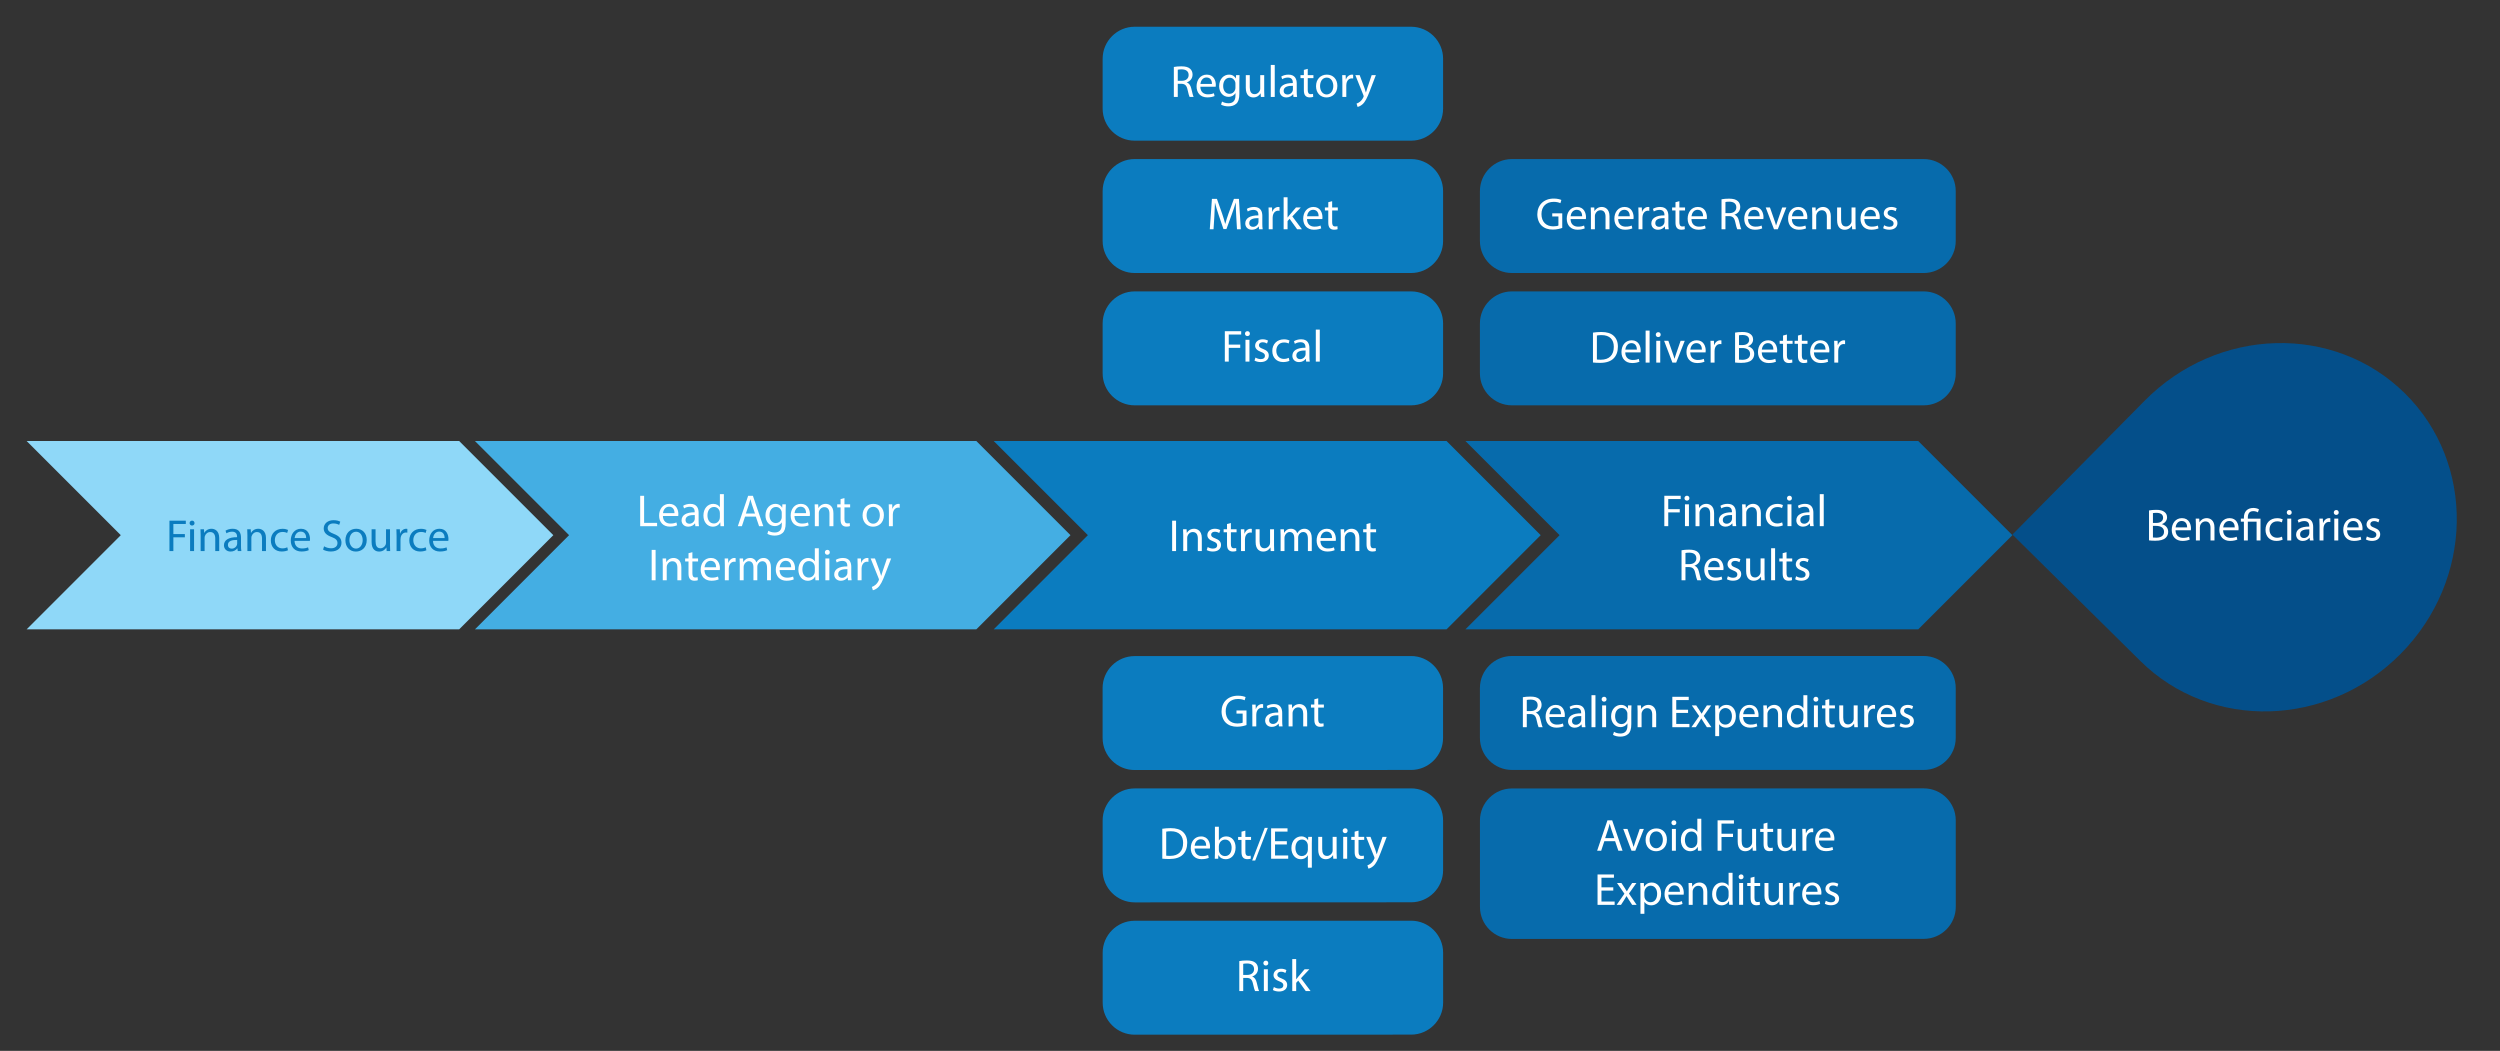 <?xml version="1.0" encoding="utf-8"?>
<!-- Generator: Adobe Illustrator 16.0.0, SVG Export Plug-In . SVG Version: 6.00 Build 0)  -->
<!DOCTYPE svg PUBLIC "-//W3C//DTD SVG 1.1//EN" "http://www.w3.org/Graphics/SVG/1.1/DTD/svg11.dtd">
<svg version="1.1" id="Layer_1" xmlns="http://www.w3.org/2000/svg" xmlns:xlink="http://www.w3.org/1999/xlink" x="0px" y="0px"
	 width="1000px" height="420.339px" viewBox="0 0 1000 420.339" enable-background="new 0 0 1000 420.339" xml:space="preserve">
<rect x="0" y="0" width="1000" height="420.339" fill="#333333" stroke="none"/>
<polygon fill="#8FD8F8" points="10.647,176.405 48.311,214.069 10.647,251.742 183.667,251.742 221.335,214.069 183.667,176.405 "/>
<polygon fill="#44AEE3" points="189.973,176.405 390.529,176.405 428.191,214.069 390.529,251.742 189.973,251.742 227.636,214.069 
	"/>
<polygon fill="#0B7CBF" points="397.48,176.405 578.612,176.405 616.275,214.069 578.612,251.737 397.48,251.737 435.146,214.069 
	"/>
<g>
	<g>
		<defs>
			<rect id="SVGID_1_" x="10.647" y="10.696" width="979.62" height="403.187"/>
		</defs>
		<clipPath id="SVGID_2_">
			<use xlink:href="#SVGID_1_"  overflow="visible"/>
		</clipPath>
		<path clip-path="url(#SVGID_2_)" fill="#076BAC" d="M769.498,109.203H604.766c-7.039,0-12.799-5.758-12.799-12.794V76.424
			c0-7.037,5.76-12.797,12.799-12.797h164.732c7.035,0,12.794,5.76,12.794,12.797v19.985
			C782.292,103.445,776.533,109.203,769.498,109.203"/>
	</g>
</g>
<g enable-background="new    ">
	<path fill="#FFFFFF" d="M624.9,91.167c-0.703,0.252-2.092,0.667-3.733,0.667c-1.84,0-3.354-0.469-4.545-1.604
		c-1.046-1.011-1.695-2.634-1.695-4.527c0.019-3.625,2.507-6.276,6.583-6.276c1.406,0,2.507,0.307,3.029,0.559l-0.378,1.281
		c-0.649-0.289-1.461-0.523-2.688-0.523c-2.958,0-4.888,1.84-4.888,4.888c0,3.084,1.857,4.906,4.689,4.906
		c1.027,0,1.731-0.145,2.092-0.325v-3.625h-2.471v-1.263h4.004V91.167z"/>
	<path fill="#FFFFFF" d="M628.217,87.632c0.036,2.146,1.407,3.03,2.994,3.03c1.137,0,1.822-0.198,2.417-0.451l0.271,1.137
		c-0.559,0.252-1.516,0.541-2.904,0.541c-2.688,0-4.292-1.768-4.292-4.401c0-2.633,1.551-4.707,4.094-4.707
		c2.851,0,3.607,2.507,3.607,4.112c0,0.324-0.036,0.577-0.054,0.739H628.217z M632.87,86.497c0.019-1.011-0.415-2.579-2.2-2.579
		c-1.605,0-2.309,1.479-2.436,2.579H632.87z"/>
	<path fill="#FFFFFF" d="M636.367,85.342c0-0.902-0.018-1.642-0.071-2.363h1.407l0.09,1.443h0.035
		c0.434-0.83,1.443-1.642,2.887-1.642c1.208,0,3.084,0.722,3.084,3.716v5.212h-1.588v-5.032c0-1.406-0.522-2.579-2.02-2.579
		c-1.046,0-1.857,0.739-2.128,1.623c-0.072,0.199-0.108,0.47-0.108,0.74v5.248h-1.588V85.342z"/>
	<path fill="#FFFFFF" d="M647.26,87.632c0.036,2.146,1.407,3.03,2.994,3.03c1.137,0,1.822-0.198,2.417-0.451l0.271,1.137
		c-0.559,0.252-1.516,0.541-2.904,0.541c-2.688,0-4.292-1.768-4.292-4.401c0-2.633,1.551-4.707,4.094-4.707
		c2.851,0,3.607,2.507,3.607,4.112c0,0.324-0.036,0.577-0.054,0.739H647.26z M651.913,86.497c0.019-1.011-0.415-2.579-2.2-2.579
		c-1.605,0-2.309,1.479-2.436,2.579H651.913z"/>
	<path fill="#FFFFFF" d="M655.41,85.703c0-1.028-0.018-1.912-0.072-2.724h1.389l0.055,1.714h0.072
		c0.396-1.173,1.353-1.912,2.416-1.912c0.181,0,0.307,0.018,0.451,0.054v1.497c-0.162-0.036-0.324-0.054-0.541-0.054
		c-1.118,0-1.912,0.848-2.128,2.038c-0.036,0.216-0.072,0.469-0.072,0.739v4.653h-1.569V85.703z"/>
	<path fill="#FFFFFF" d="M666.051,91.708l-0.126-1.101h-0.054c-0.487,0.686-1.426,1.299-2.67,1.299
		c-1.768,0-2.669-1.244-2.669-2.507c0-2.11,1.876-3.265,5.249-3.246v-0.181c0-0.722-0.199-2.021-1.984-2.021
		c-0.813,0-1.66,0.253-2.273,0.649l-0.359-1.046c0.721-0.469,1.767-0.775,2.867-0.775c2.669,0,3.318,1.821,3.318,3.571v3.265
		c0,0.757,0.036,1.497,0.145,2.092H666.051z M665.816,87.253c-1.731-0.036-3.697,0.271-3.697,1.966c0,1.028,0.686,1.516,1.497,1.516
		c1.136,0,1.858-0.722,2.11-1.461c0.055-0.163,0.09-0.343,0.09-0.505V87.253z"/>
	<path fill="#FFFFFF" d="M671.749,80.472v2.507h2.272v1.209h-2.272v4.707c0,1.082,0.307,1.695,1.19,1.695
		c0.414,0,0.721-0.054,0.92-0.108l0.072,1.19c-0.307,0.126-0.794,0.217-1.407,0.217c-0.739,0-1.335-0.234-1.714-0.668
		c-0.45-0.469-0.613-1.244-0.613-2.272v-4.761h-1.352v-1.209h1.352v-2.092L671.749,80.472z"/>
	<path fill="#FFFFFF" d="M676.582,87.632c0.035,2.146,1.406,3.03,2.994,3.03c1.136,0,1.821-0.198,2.416-0.451l0.271,1.137
		c-0.56,0.252-1.516,0.541-2.904,0.541c-2.688,0-4.293-1.768-4.293-4.401c0-2.633,1.551-4.707,4.094-4.707
		c2.851,0,3.607,2.507,3.607,4.112c0,0.324-0.035,0.577-0.054,0.739H676.582z M681.234,86.497c0.019-1.011-0.414-2.579-2.199-2.579
		c-1.605,0-2.309,1.479-2.436,2.579H681.234z"/>
	<path fill="#FFFFFF" d="M688.609,79.714c0.794-0.162,1.93-0.252,3.012-0.252c1.678,0,2.76,0.307,3.518,0.992
		c0.613,0.541,0.955,1.37,0.955,2.309c0,1.604-1.01,2.669-2.29,3.102v0.055c0.938,0.324,1.497,1.189,1.786,2.452
		c0.396,1.695,0.686,2.868,0.938,3.337h-1.623c-0.199-0.343-0.469-1.389-0.813-2.903c-0.36-1.678-1.01-2.309-2.434-2.363h-1.479
		v5.267h-1.569V79.714z M690.179,85.251h1.604c1.678,0,2.742-0.92,2.742-2.309c0-1.569-1.137-2.254-2.796-2.272
		c-0.757,0-1.298,0.072-1.551,0.145V85.251z"/>
	<path fill="#FFFFFF" d="M699.213,87.632c0.036,2.146,1.407,3.03,2.994,3.03c1.137,0,1.822-0.198,2.417-0.451l0.271,1.137
		c-0.559,0.252-1.516,0.541-2.904,0.541c-2.688,0-4.292-1.768-4.292-4.401c0-2.633,1.551-4.707,4.094-4.707
		c2.851,0,3.607,2.507,3.607,4.112c0,0.324-0.036,0.577-0.054,0.739H699.213z M703.866,86.497c0.019-1.011-0.415-2.579-2.2-2.579
		c-1.605,0-2.309,1.479-2.436,2.579H703.866z"/>
	<path fill="#FFFFFF" d="M707.977,82.979l1.713,4.906c0.289,0.793,0.523,1.515,0.704,2.236h0.054
		c0.199-0.722,0.451-1.443,0.74-2.236l1.695-4.906h1.659l-3.427,8.729H709.6l-3.318-8.729H707.977z"/>
	<path fill="#FFFFFF" d="M716.74,87.632c0.037,2.146,1.407,3.03,2.994,3.03c1.137,0,1.822-0.198,2.418-0.451l0.27,1.137
		c-0.559,0.252-1.515,0.541-2.903,0.541c-2.688,0-4.292-1.768-4.292-4.401c0-2.633,1.551-4.707,4.094-4.707
		c2.85,0,3.607,2.507,3.607,4.112c0,0.324-0.037,0.577-0.055,0.739H716.74z M721.395,86.497c0.018-1.011-0.415-2.579-2.201-2.579
		c-1.605,0-2.309,1.479-2.435,2.579H721.395z"/>
	<path fill="#FFFFFF" d="M724.892,85.342c0-0.902-0.018-1.642-0.071-2.363h1.406l0.09,1.443h0.036
		c0.433-0.83,1.442-1.642,2.886-1.642c1.209,0,3.084,0.722,3.084,3.716v5.212h-1.587v-5.032c0-1.406-0.522-2.579-2.021-2.579
		c-1.045,0-1.857,0.739-2.127,1.623c-0.072,0.199-0.109,0.47-0.109,0.74v5.248h-1.587V85.342z"/>
	<path fill="#FFFFFF" d="M742.204,89.328c0,0.902,0.019,1.695,0.072,2.381h-1.407l-0.09-1.425h-0.036
		c-0.415,0.703-1.335,1.623-2.886,1.623c-1.371,0-3.012-0.758-3.012-3.823v-5.104h1.587v4.834c0,1.659,0.505,2.777,1.948,2.777
		c1.064,0,1.803-0.739,2.092-1.443c0.09-0.234,0.145-0.522,0.145-0.812v-5.356h1.587V89.328z"/>
	<path fill="#FFFFFF" d="M745.72,87.632c0.036,2.146,1.407,3.03,2.994,3.03c1.136,0,1.821-0.198,2.417-0.451l0.271,1.137
		c-0.56,0.252-1.515,0.541-2.903,0.541c-2.688,0-4.293-1.768-4.293-4.401c0-2.633,1.551-4.707,4.094-4.707
		c2.85,0,3.607,2.507,3.607,4.112c0,0.324-0.036,0.577-0.055,0.739H745.72z M750.373,86.497c0.018-1.011-0.414-2.579-2.2-2.579
		c-1.605,0-2.309,1.479-2.435,2.579H750.373z"/>
	<path fill="#FFFFFF" d="M753.654,90.085c0.469,0.307,1.299,0.631,2.092,0.631c1.154,0,1.695-0.577,1.695-1.299
		c0-0.757-0.451-1.172-1.623-1.604c-1.569-0.56-2.309-1.425-2.309-2.471c0-1.407,1.137-2.562,3.012-2.562
		c0.884,0,1.659,0.253,2.146,0.541l-0.396,1.154c-0.344-0.217-0.975-0.505-1.786-0.505c-0.938,0-1.461,0.541-1.461,1.19
		c0,0.722,0.523,1.046,1.659,1.479c1.516,0.577,2.291,1.335,2.291,2.634c0,1.533-1.19,2.615-3.265,2.615
		c-0.956,0-1.84-0.234-2.452-0.596L753.654,90.085z"/>
</g>
<g>
	<g>
		<defs>
			<rect id="SVGID_3_" x="10.647" y="10.696" width="979.62" height="403.187"/>
		</defs>
		<clipPath id="SVGID_4_">
			<use xlink:href="#SVGID_3_"  overflow="visible"/>
		</clipPath>
		<path clip-path="url(#SVGID_4_)" fill="#076BAC" d="M769.498,307.973H604.766c-7.039,0-12.799-5.761-12.799-12.796v-19.979
			c0-7.041,5.76-12.801,12.799-12.801h164.732c7.035,0,12.794,5.76,12.794,12.801v19.979
			C782.292,302.212,776.533,307.973,769.498,307.973"/>
	</g>
</g>
<g enable-background="new    ">
	<path fill="#FFFFFF" d="M609.148,278.886c0.794-0.162,1.931-0.252,3.013-0.252c1.677,0,2.759,0.307,3.517,0.992
		c0.613,0.541,0.956,1.37,0.956,2.309c0,1.604-1.01,2.669-2.29,3.102v0.055c0.938,0.324,1.496,1.189,1.785,2.452
		c0.396,1.695,0.686,2.868,0.938,3.337h-1.623c-0.198-0.343-0.469-1.389-0.812-2.903c-0.36-1.678-1.01-2.309-2.435-2.363h-1.479
		v5.267h-1.57V278.886z M610.719,284.423h1.604c1.677,0,2.741-0.92,2.741-2.309c0-1.569-1.136-2.254-2.795-2.272
		c-0.758,0-1.299,0.072-1.551,0.145V284.423z"/>
	<path fill="#FFFFFF" d="M619.752,286.804c0.037,2.146,1.407,3.03,2.994,3.03c1.137,0,1.822-0.198,2.418-0.451l0.27,1.137
		c-0.559,0.252-1.515,0.541-2.903,0.541c-2.688,0-4.292-1.768-4.292-4.401c0-2.633,1.551-4.707,4.094-4.707
		c2.85,0,3.607,2.507,3.607,4.112c0,0.324-0.037,0.577-0.055,0.739H619.752z M624.406,285.668c0.018-1.011-0.415-2.579-2.201-2.579
		c-1.605,0-2.309,1.479-2.435,2.579H624.406z"/>
	<path fill="#FFFFFF" d="M632.736,290.88l-0.126-1.101h-0.054c-0.487,0.686-1.426,1.299-2.67,1.299
		c-1.768,0-2.669-1.244-2.669-2.507c0-2.11,1.876-3.265,5.249-3.246v-0.181c0-0.722-0.199-2.021-1.984-2.021
		c-0.813,0-1.66,0.253-2.273,0.649l-0.359-1.046c0.721-0.469,1.767-0.775,2.867-0.775c2.669,0,3.318,1.821,3.318,3.571v3.265
		c0,0.757,0.036,1.497,0.145,2.092H632.736z M632.502,286.425c-1.731-0.036-3.697,0.271-3.697,1.966
		c0,1.028,0.686,1.516,1.497,1.516c1.136,0,1.858-0.722,2.11-1.461c0.055-0.163,0.09-0.343,0.09-0.505V286.425z"/>
	<path fill="#FFFFFF" d="M636.595,278.075h1.587v12.806h-1.587V278.075z"/>
	<path fill="#FFFFFF" d="M642.618,279.698c0.019,0.541-0.378,0.975-1.01,0.975c-0.56,0-0.956-0.434-0.956-0.975
		c0-0.559,0.415-0.991,0.992-0.991C642.24,278.707,642.618,279.139,642.618,279.698z M640.851,290.88v-8.729h1.587v8.729H640.851z"
		/>
	<path fill="#FFFFFF" d="M652.592,282.151c-0.036,0.632-0.072,1.335-0.072,2.398v5.068c0,2.002-0.396,3.229-1.244,3.986
		c-0.848,0.793-2.074,1.046-3.175,1.046c-1.046,0-2.2-0.253-2.903-0.722l0.396-1.208c0.577,0.36,1.479,0.686,2.561,0.686
		c1.623,0,2.814-0.848,2.814-3.049v-0.974h-0.037c-0.486,0.812-1.424,1.461-2.777,1.461c-2.164,0-3.715-1.84-3.715-4.257
		c0-2.957,1.93-4.635,3.932-4.635c1.516,0,2.345,0.794,2.724,1.515h0.036l0.072-1.316H652.592z M650.95,285.596
		c0-0.271-0.019-0.505-0.091-0.722c-0.288-0.92-1.063-1.678-2.218-1.678c-1.515,0-2.597,1.281-2.597,3.301
		c0,1.714,0.865,3.139,2.578,3.139c0.975,0,1.858-0.613,2.201-1.624c0.09-0.271,0.126-0.577,0.126-0.848V285.596z"/>
	<path fill="#FFFFFF" d="M655.043,284.514c0-0.902-0.019-1.642-0.072-2.363h1.406l0.091,1.443h0.036
		c0.433-0.83,1.442-1.642,2.885-1.642c1.209,0,3.085,0.722,3.085,3.716v5.212h-1.587v-5.032c0-1.406-0.523-2.579-2.021-2.579
		c-1.046,0-1.857,0.739-2.128,1.623c-0.072,0.199-0.108,0.47-0.108,0.74v5.248h-1.587V284.514z"/>
	<path fill="#FFFFFF" d="M675.223,285.181h-4.726v4.383h5.267v1.316h-6.836v-12.156h6.565v1.316h-4.996v3.842h4.726V285.181z"/>
	<path fill="#FFFFFF" d="M678.485,282.151l1.245,1.876c0.324,0.487,0.595,0.938,0.883,1.425h0.055
		c0.288-0.523,0.576-0.974,0.865-1.443l1.227-1.857h1.713l-2.976,4.221l3.066,4.509h-1.804l-1.28-1.966
		c-0.343-0.505-0.632-0.992-0.938-1.515h-0.035c-0.289,0.522-0.596,0.991-0.92,1.515l-1.264,1.966h-1.749l3.103-4.455l-2.958-4.274
		H678.485z"/>
	<path fill="#FFFFFF" d="M686.096,285c0-1.118-0.036-2.02-0.072-2.85h1.425l0.072,1.497h0.036c0.648-1.064,1.678-1.695,3.102-1.695
		c2.11,0,3.697,1.785,3.697,4.437c0,3.139-1.912,4.689-3.967,4.689c-1.154,0-2.165-0.505-2.688-1.37h-0.037v4.743h-1.568V285z
		 M687.664,287.328c0,0.234,0.037,0.45,0.072,0.649c0.289,1.1,1.244,1.857,2.381,1.857c1.678,0,2.651-1.371,2.651-3.373
		c0-1.749-0.92-3.246-2.597-3.246c-1.082,0-2.092,0.775-2.398,1.966c-0.055,0.198-0.109,0.433-0.109,0.649V287.328z"/>
	<path fill="#FFFFFF" d="M697.24,286.804c0.035,2.146,1.406,3.03,2.994,3.03c1.136,0,1.821-0.198,2.416-0.451l0.271,1.137
		c-0.56,0.252-1.516,0.541-2.904,0.541c-2.688,0-4.293-1.768-4.293-4.401c0-2.633,1.551-4.707,4.094-4.707
		c2.851,0,3.607,2.507,3.607,4.112c0,0.324-0.035,0.577-0.054,0.739H697.24z M701.893,285.668c0.019-1.011-0.414-2.579-2.199-2.579
		c-1.605,0-2.309,1.479-2.436,2.579H701.893z"/>
	<path fill="#FFFFFF" d="M705.391,284.514c0-0.902-0.019-1.642-0.072-2.363h1.406l0.091,1.443h0.036
		c0.433-0.83,1.442-1.642,2.885-1.642c1.209,0,3.085,0.722,3.085,3.716v5.212h-1.587v-5.032c0-1.406-0.523-2.579-2.021-2.579
		c-1.046,0-1.857,0.739-2.128,1.623c-0.072,0.199-0.108,0.47-0.108,0.74v5.248h-1.587V284.514z"/>
	<path fill="#FFFFFF" d="M722.938,278.075v10.551c0,0.776,0.018,1.66,0.072,2.255h-1.425l-0.072-1.515h-0.036
		c-0.486,0.974-1.551,1.713-2.976,1.713c-2.11,0-3.733-1.785-3.733-4.437c-0.018-2.904,1.785-4.689,3.914-4.689
		c1.334,0,2.236,0.631,2.633,1.335h0.036v-5.213H722.938z M721.351,285.704c0-0.198-0.019-0.469-0.072-0.667
		c-0.234-1.01-1.101-1.84-2.29-1.84c-1.642,0-2.615,1.443-2.615,3.373c0,1.768,0.865,3.229,2.578,3.229
		c1.064,0,2.039-0.703,2.327-1.894c0.054-0.217,0.072-0.434,0.072-0.686V285.704z"/>
	<path fill="#FFFFFF" d="M727.337,279.698c0.019,0.541-0.378,0.975-1.01,0.975c-0.56,0-0.956-0.434-0.956-0.975
		c0-0.559,0.415-0.991,0.992-0.991C726.959,278.707,727.337,279.139,727.337,279.698z M725.569,290.88v-8.729h1.587v8.729H725.569z"
		/>
	<path fill="#FFFFFF" d="M731.701,279.644v2.507h2.271v1.209h-2.271v4.707c0,1.082,0.307,1.695,1.189,1.695
		c0.415,0,0.722-0.054,0.92-0.108l0.072,1.19c-0.307,0.126-0.793,0.217-1.406,0.217c-0.74,0-1.335-0.234-1.714-0.668
		c-0.45-0.469-0.613-1.244-0.613-2.272v-4.761h-1.353v-1.209h1.353v-2.092L731.701,279.644z"/>
	<path fill="#FFFFFF" d="M743.063,288.5c0,0.902,0.018,1.695,0.072,2.381h-1.406l-0.091-1.425h-0.036
		c-0.414,0.703-1.334,1.623-2.886,1.623c-1.37,0-3.012-0.758-3.012-3.823v-5.104h1.587v4.834c0,1.659,0.505,2.777,1.947,2.777
		c1.064,0,1.805-0.739,2.093-1.443c0.091-0.234,0.145-0.522,0.145-0.812v-5.356h1.587V288.5z"/>
	<path fill="#FFFFFF" d="M745.693,284.875c0-1.028-0.018-1.912-0.071-2.724h1.389l0.054,1.714h0.072
		c0.396-1.173,1.354-1.912,2.417-1.912c0.181,0,0.307,0.018,0.451,0.054v1.497c-0.163-0.036-0.325-0.054-0.542-0.054
		c-1.117,0-1.911,0.848-2.127,2.038c-0.037,0.216-0.072,0.469-0.072,0.739v4.653h-1.57V284.875z"/>
	<path fill="#FFFFFF" d="M752.295,286.804c0.035,2.146,1.406,3.03,2.994,3.03c1.136,0,1.821-0.198,2.416-0.451l0.271,1.137
		c-0.56,0.252-1.516,0.541-2.904,0.541c-2.688,0-4.293-1.768-4.293-4.401c0-2.633,1.551-4.707,4.094-4.707
		c2.851,0,3.607,2.507,3.607,4.112c0,0.324-0.035,0.577-0.054,0.739H752.295z M756.947,285.668c0.019-1.011-0.414-2.579-2.199-2.579
		c-1.605,0-2.309,1.479-2.436,2.579H756.947z"/>
	<path fill="#FFFFFF" d="M760.229,289.257c0.469,0.307,1.299,0.631,2.092,0.631c1.154,0,1.695-0.577,1.695-1.299
		c0-0.757-0.45-1.172-1.623-1.604c-1.568-0.56-2.309-1.425-2.309-2.471c0-1.407,1.137-2.562,3.012-2.562
		c0.885,0,1.66,0.253,2.146,0.541l-0.396,1.154c-0.343-0.217-0.974-0.505-1.785-0.505c-0.938,0-1.461,0.541-1.461,1.19
		c0,0.722,0.523,1.046,1.659,1.479c1.515,0.577,2.29,1.335,2.29,2.634c0,1.533-1.189,2.615-3.264,2.615
		c-0.957,0-1.84-0.234-2.453-0.596L760.229,289.257z"/>
</g>
<g>
	<g>
		<defs>
			<rect id="SVGID_5_" x="10.647" y="10.696" width="979.62" height="403.187"/>
		</defs>
		<clipPath id="SVGID_6_">
			<use xlink:href="#SVGID_5_"  overflow="visible"/>
		</clipPath>
		<path clip-path="url(#SVGID_6_)" fill="#076BAC" d="M769.519,375.546l-164.732,0.039c-7.039,0.004-12.799-5.75-12.801-12.787
			l-0.009-34.614c0-7.034,5.755-12.797,12.793-12.797l164.733-0.04c7.037-0.004,12.797,5.752,12.8,12.785l0.008,34.615
			C782.313,369.787,776.556,375.542,769.519,375.546"/>
	</g>
</g>
<g enable-background="new    ">
	<path fill="#FFFFFF" d="M641.734,336.478l-1.262,3.824h-1.623l4.127-12.157l1.895-0.001l4.15,12.155l-1.678,0.001l-1.299-3.823
		L641.734,336.478z M645.721,335.25l-1.191-3.498c-0.271-0.794-0.452-1.516-0.633-2.219h-0.035c-0.181,0.722-0.379,1.461-0.613,2.2
		l-1.189,3.518L645.721,335.25z"/>
	<path fill="#FFFFFF" d="M650.984,331.57l1.714,4.905c0.289,0.793,0.524,1.515,0.704,2.236h0.055
		c0.197-0.722,0.45-1.443,0.738-2.236l1.694-4.906l1.659-0.001l-3.425,8.73h-1.515l-3.32-8.729H650.984z"/>
	<path fill="#FFFFFF" d="M666.766,335.859c0,3.229-2.236,4.635-4.346,4.636c-2.363,0.001-4.186-1.73-4.186-4.49
		c0-2.922,1.91-4.635,4.328-4.636C665.068,331.368,666.765,333.189,666.766,335.859z M659.84,335.951
		c0,1.912,1.101,3.354,2.652,3.354c1.515,0,2.65-1.426,2.65-3.392c-0.001-1.479-0.741-3.354-2.617-3.354
		C660.65,332.559,659.839,334.292,659.84,335.951z"/>
	<path fill="#FFFFFF" d="M670.531,329.112c0.018,0.541-0.379,0.975-1.01,0.975c-0.559,0-0.956-0.434-0.956-0.975
		c-0.001-0.559,0.415-0.991,0.991-0.991C670.152,328.121,670.531,328.553,670.531,329.112z M668.766,340.294l-0.002-8.729h1.588
		l0.002,8.729H668.766z"/>
	<path fill="#FFFFFF" d="M680.521,327.486l0.003,10.551c0,0.776,0.019,1.66,0.073,2.255l-1.426,0.001l-0.072-1.515h-0.036
		c-0.486,0.974-1.55,1.713-2.976,1.714c-2.109,0-3.733-1.784-3.734-4.436c-0.018-2.904,1.785-4.69,3.913-4.69
		c1.335-0.001,2.236,0.63,2.634,1.334h0.035v-5.213L680.521,327.486z M678.938,335.116c0-0.198-0.02-0.469-0.073-0.667
		c-0.234-1.01-1.101-1.84-2.291-1.84c-1.642,0.001-2.614,1.444-2.614,3.374c0,1.768,0.867,3.229,2.58,3.228
		c1.064,0,2.037-0.703,2.326-1.894c0.055-0.217,0.072-0.434,0.072-0.686V335.116z"/>
	<path fill="#FFFFFF" d="M687.031,328.134l6.547-0.002v1.316l-4.978,0.001l0.001,4.04l4.6-0.001v1.299l-4.6,0.001l0.002,5.501
		l-1.57,0.001L687.031,328.134z"/>
	<path fill="#FFFFFF" d="M702.435,337.906c0,0.902,0.019,1.695,0.073,2.381h-1.407l-0.091-1.425h-0.035
		c-0.415,0.703-1.335,1.624-2.887,1.624c-1.37,0-3.012-0.757-3.012-3.822l-0.002-5.104l1.588-0.001v4.834
		c0.001,1.659,0.506,2.777,1.949,2.777c1.064,0,1.803-0.74,2.092-1.444c0.09-0.234,0.145-0.522,0.145-0.812l-0.002-5.356h1.588
		L702.435,337.906z"/>
	<path fill="#FFFFFF" d="M706.977,329.049v2.507l2.273-0.001v1.209l-2.273,0.001l0.002,4.707c0,1.082,0.307,1.695,1.191,1.695
		c0.414-0.001,0.721-0.055,0.919-0.109l0.072,1.19c-0.307,0.126-0.794,0.217-1.407,0.218c-0.738,0-1.334-0.234-1.713-0.668
		c-0.451-0.469-0.613-1.244-0.613-2.272l-0.002-4.761l-1.353,0.001v-1.209l1.353-0.001v-2.092L706.977,329.049z"/>
	<path fill="#FFFFFF" d="M718.34,337.902c0,0.902,0.019,1.695,0.072,2.381h-1.406l-0.09-1.425h-0.037
		c-0.414,0.703-1.334,1.624-2.885,1.624c-1.371,0-3.012-0.757-3.014-3.822v-5.104l1.586-0.001l0.002,4.834
		c0,1.659,0.506,2.777,1.948,2.777c1.064,0,1.804-0.74,2.092-1.444c0.091-0.234,0.145-0.522,0.145-0.812l-0.001-5.356h1.586
		L718.34,337.902z"/>
	<path fill="#FFFFFF" d="M720.971,334.276c0-1.028-0.019-1.912-0.072-2.724h1.389l0.055,1.714h0.071
		c0.396-1.173,1.353-1.912,2.417-1.913c0.18,0,0.307,0.018,0.45,0.054l0.001,1.497c-0.162-0.036-0.325-0.054-0.542-0.054
		c-1.118,0.001-1.911,0.849-2.127,2.039c-0.036,0.216-0.072,0.469-0.072,0.739l0.001,4.653h-1.569L720.971,334.276z"/>
	<path fill="#FFFFFF" d="M727.571,336.205c0.036,2.146,1.408,3.029,2.995,3.029c1.137,0,1.822-0.199,2.416-0.452l0.271,1.137
		c-0.559,0.252-1.516,0.542-2.904,0.542c-2.688,0.001-4.293-1.767-4.293-4.4c0-2.633,1.55-4.707,4.093-4.708
		c2.851-0.001,3.608,2.506,3.608,4.111c0,0.324-0.036,0.577-0.055,0.739L727.571,336.205z M732.225,335.067
		c0.018-1.011-0.416-2.578-2.201-2.578c-1.605,0-2.309,1.479-2.434,2.58L732.225,335.067z"/>
</g>
<g enable-background="new    ">
	<path fill="#FFFFFF" d="M645.311,356.242l-4.726,0.001l0.001,4.383l5.268-0.001v1.316l-6.836,0.002l-0.004-12.156l6.565-0.002
		l0.001,1.316l-4.996,0.001l0.001,3.842l4.726-0.001V356.242z"/>
	<path fill="#FFFFFF" d="M648.572,353.21l1.246,1.876c0.324,0.487,0.594,0.938,0.884,1.425h0.054
		c0.288-0.523,0.576-0.974,0.865-1.443l1.227-1.858h1.713l-2.975,4.222l3.066,4.508h-1.803l-1.281-1.965
		c-0.343-0.505-0.631-0.992-0.938-1.515h-0.036c-0.288,0.522-0.595,0.991-0.92,1.515l-1.262,1.966l-1.749,0.001l3.101-4.456
		l-2.959-4.273L648.572,353.21z"/>
	<path fill="#FFFFFF" d="M656.184,356.058c0-1.118-0.037-2.02-0.072-2.85h1.424l0.072,1.497h0.037
		c0.648-1.064,1.677-1.695,3.102-1.696c2.109,0,3.697,1.784,3.698,4.436c0.001,3.139-1.911,4.69-3.967,4.69
		c-1.154,0.001-2.165-0.504-2.688-1.369h-0.036l0.001,4.743h-1.569L656.184,356.058z M657.753,358.385
		c0.001,0.234,0.036,0.45,0.073,0.649c0.288,1.1,1.244,1.857,2.381,1.856c1.678,0,2.65-1.371,2.65-3.373
		c-0.001-1.749-0.921-3.246-2.599-3.246c-1.082,0.001-2.091,0.776-2.397,1.967c-0.055,0.198-0.108,0.433-0.108,0.649V358.385z"/>
	<path fill="#FFFFFF" d="M667.328,357.86c0.036,2.146,1.407,3.029,2.994,3.029c1.137,0,1.822-0.199,2.417-0.452l0.271,1.137
		c-0.559,0.252-1.515,0.542-2.903,0.542c-2.688,0.001-4.293-1.767-4.294-4.4c0-2.633,1.551-4.707,4.094-4.708
		c2.85-0.001,3.607,2.506,3.607,4.111c0,0.324-0.035,0.577-0.054,0.739L667.328,357.86z M671.98,356.722
		c0.018-1.011-0.415-2.578-2.201-2.578c-1.605,0-2.308,1.479-2.434,2.58L671.98,356.722z"/>
	<path fill="#FFFFFF" d="M675.479,355.568c0-0.902-0.019-1.642-0.072-2.363l1.406-0.001l0.09,1.443h0.037
		c0.432-0.83,1.441-1.642,2.885-1.643c1.209,0,3.084,0.722,3.086,3.716v5.212h-1.587l-0.001-5.032c0-1.406-0.523-2.579-2.021-2.578
		c-1.045,0-1.856,0.739-2.127,1.623c-0.072,0.199-0.108,0.47-0.107,0.74v5.248l-1.587,0.001L675.479,355.568z"/>
	<path fill="#FFFFFF" d="M693.023,349.124l0.003,10.551c0,0.776,0.019,1.66,0.073,2.255h-1.426l-0.072-1.515l-0.036,0.001
		c-0.486,0.974-1.55,1.713-2.976,1.713c-2.109,0.001-3.733-1.784-3.734-4.436c-0.018-2.904,1.785-4.689,3.913-4.69
		c1.335,0,2.236,0.631,2.634,1.335h0.035v-5.213L693.023,349.124z M691.439,356.753c0-0.198-0.02-0.469-0.073-0.667
		c-0.234-1.01-1.101-1.84-2.291-1.84c-1.642,0.001-2.614,1.444-2.614,3.374c0,1.768,0.867,3.229,2.58,3.228
		c1.064,0,2.037-0.703,2.326-1.894c0.055-0.217,0.072-0.434,0.072-0.686V356.753z"/>
	<path fill="#FFFFFF" d="M697.424,350.746c0.018,0.541-0.379,0.975-1.01,0.975c-0.56,0-0.957-0.433-0.957-0.974
		c0-0.559,0.415-0.992,0.992-0.992C697.045,349.754,697.423,350.187,697.424,350.746z M695.658,361.928l-0.002-8.729h1.588
		l0.002,8.729H695.658z"/>
	<path fill="#FFFFFF" d="M701.787,350.691l0.001,2.507l2.272-0.001v1.209l-2.272,0.001l0.001,4.707c0,1.082,0.308,1.695,1.191,1.695
		c0.414,0,0.721-0.055,0.92-0.109l0.072,1.19c-0.307,0.126-0.794,0.218-1.407,0.218c-0.739,0-1.335-0.234-1.714-0.668
		c-0.45-0.469-0.613-1.244-0.613-2.272l-0.002-4.761l-1.352,0.001v-1.209l1.352-0.001v-2.092L701.787,350.691z"/>
	<path fill="#FFFFFF" d="M713.15,359.543c0,0.902,0.02,1.695,0.073,2.381h-1.407l-0.09-1.425h-0.036
		c-0.415,0.704-1.335,1.624-2.886,1.624c-1.371,0.001-3.012-0.757-3.013-3.822l-0.001-5.104h1.587l0.001,4.834
		c0,1.659,0.506,2.776,1.949,2.776c1.064,0,1.803-0.739,2.092-1.443c0.09-0.235,0.145-0.523,0.145-0.813l-0.002-5.356h1.587
		L713.15,359.543z"/>
	<path fill="#FFFFFF" d="M715.781,355.917c0-1.028-0.018-1.912-0.072-2.724h1.389l0.055,1.714h0.072
		c0.396-1.173,1.353-1.912,2.416-1.913c0.181,0,0.307,0.018,0.451,0.054v1.497c-0.162-0.036-0.324-0.054-0.541-0.054
		c-1.118,0.001-1.911,0.849-2.127,2.039c-0.036,0.216-0.072,0.469-0.072,0.739l0.001,4.653h-1.569L715.781,355.917z"/>
	<path fill="#FFFFFF" d="M722.383,357.846c0.036,2.146,1.407,3.029,2.994,3.029c1.137,0,1.822-0.198,2.417-0.452l0.271,1.137
		c-0.559,0.252-1.515,0.542-2.903,0.542c-2.688,0.001-4.293-1.767-4.294-4.4c0-2.633,1.551-4.707,4.094-4.708
		c2.85-0.001,3.607,2.506,3.607,4.111c0,0.324-0.035,0.577-0.054,0.739L722.383,357.846z M727.035,356.709
		c0.018-1.011-0.415-2.579-2.201-2.579c-1.605,0.001-2.308,1.479-2.434,2.58L727.035,356.709z"/>
	<path fill="#FFFFFF" d="M730.317,360.297c0.47,0.307,1.3,0.63,2.093,0.63c1.154,0,1.695-0.577,1.695-1.299
		c0-0.757-0.451-1.172-1.624-1.604c-1.569-0.559-2.309-1.424-2.31-2.47c0-1.407,1.137-2.562,3.012-2.563
		c0.884,0,1.659,0.253,2.146,0.541l-0.396,1.154c-0.344-0.217-0.975-0.505-1.786-0.505c-0.938,0-1.46,0.541-1.46,1.19
		c0,0.722,0.523,1.046,1.66,1.479c1.514,0.577,2.29,1.334,2.291,2.633c0,1.533-1.19,2.616-3.265,2.616
		c-0.956,0-1.84-0.233-2.452-0.595L730.317,360.297z"/>
</g>
<g>
	<g>
		<defs>
			<rect id="SVGID_7_" x="10.647" y="10.696" width="979.62" height="403.187"/>
		</defs>
		<clipPath id="SVGID_8_">
			<use xlink:href="#SVGID_7_"  overflow="visible"/>
		</clipPath>
		<path clip-path="url(#SVGID_8_)" fill="#076BAC" d="M769.498,162.135H604.766c-7.039,0-12.799-5.755-12.799-12.792v-19.986
			c0-7.038,5.76-12.795,12.799-12.795h164.732c7.035,0,12.794,5.757,12.794,12.795v19.986
			C782.292,156.38,776.533,162.135,769.498,162.135"/>
	</g>
</g>
<g enable-background="new    ">
	<path fill="#FFFFFF" d="M637.188,133.046c0.957-0.144,2.093-0.252,3.338-0.252c2.254,0,3.859,0.522,4.924,1.515
		c1.082,0.992,1.713,2.398,1.713,4.365c0,1.983-0.613,3.606-1.75,4.725c-1.136,1.137-3.012,1.75-5.375,1.75
		c-1.117,0-2.056-0.055-2.85-0.145V133.046z M638.758,143.796c0.396,0.072,0.973,0.09,1.586,0.09c3.355,0,5.177-1.876,5.177-5.158
		c0.019-2.868-1.604-4.689-4.924-4.689c-0.812,0-1.425,0.072-1.839,0.162V143.796z"/>
	<path fill="#FFFFFF" d="M650.1,140.964c0.036,2.146,1.407,3.03,2.994,3.03c1.137,0,1.822-0.198,2.417-0.451l0.271,1.137
		c-0.559,0.252-1.516,0.541-2.904,0.541c-2.688,0-4.292-1.768-4.292-4.401c0-2.633,1.551-4.707,4.094-4.707
		c2.851,0,3.607,2.507,3.607,4.112c0,0.324-0.036,0.577-0.054,0.739H650.1z M654.753,139.829c0.019-1.011-0.415-2.579-2.2-2.579
		c-1.605,0-2.309,1.479-2.436,2.579H654.753z"/>
	<path fill="#FFFFFF" d="M658.25,132.235h1.588v12.806h-1.588V132.235z"/>
	<path fill="#FFFFFF" d="M664.273,133.858c0.018,0.541-0.379,0.975-1.01,0.975c-0.559,0-0.956-0.434-0.956-0.975
		c0-0.559,0.415-0.991,0.992-0.991C663.895,132.867,664.273,133.299,664.273,133.858z M662.506,145.041v-8.729h1.588v8.729H662.506z
		"/>
	<path fill="#FFFFFF" d="M667.339,136.311l1.714,4.906c0.288,0.793,0.523,1.515,0.703,2.236h0.055
		c0.197-0.722,0.45-1.443,0.738-2.236l1.695-4.906h1.66l-3.428,8.729h-1.514l-3.319-8.729H667.339z"/>
	<path fill="#FFFFFF" d="M676.104,140.964c0.035,2.146,1.406,3.03,2.994,3.03c1.136,0,1.821-0.198,2.416-0.451l0.271,1.137
		c-0.56,0.252-1.516,0.541-2.904,0.541c-2.688,0-4.293-1.768-4.293-4.401c0-2.633,1.551-4.707,4.094-4.707
		c2.851,0,3.607,2.507,3.607,4.112c0,0.324-0.035,0.577-0.054,0.739H676.104z M680.756,139.829c0.019-1.011-0.414-2.579-2.199-2.579
		c-1.605,0-2.309,1.479-2.436,2.579H680.756z"/>
	<path fill="#FFFFFF" d="M684.254,139.035c0-1.028-0.019-1.912-0.072-2.724h1.389l0.055,1.714h0.071
		c0.397-1.173,1.353-1.912,2.417-1.912c0.18,0,0.307,0.018,0.451,0.054v1.497c-0.162-0.036-0.324-0.054-0.541-0.054
		c-1.119,0-1.912,0.848-2.129,2.038c-0.035,0.216-0.072,0.469-0.072,0.739v4.653h-1.568V139.035z"/>
	<path fill="#FFFFFF" d="M694.027,133.046c0.686-0.144,1.768-0.252,2.867-0.252c1.57,0,2.58,0.271,3.338,0.884
		c0.631,0.469,1.01,1.19,1.01,2.146c0,1.173-0.775,2.201-2.057,2.67v0.036c1.154,0.288,2.508,1.244,2.508,3.048
		c0,1.046-0.416,1.84-1.029,2.435c-0.848,0.775-2.218,1.137-4.201,1.137c-1.082,0-1.912-0.072-2.436-0.145V133.046z
		 M695.597,138.025h1.425c1.659,0,2.633-0.866,2.633-2.038c0-1.425-1.082-1.984-2.669-1.984c-0.722,0-1.136,0.055-1.389,0.108
		V138.025z M695.597,143.85c0.307,0.054,0.757,0.072,1.316,0.072c1.624,0,3.12-0.596,3.12-2.362c0-1.66-1.425-2.345-3.139-2.345
		h-1.298V143.85z"/>
	<path fill="#FFFFFF" d="M704.703,140.964c0.036,2.146,1.407,3.03,2.994,3.03c1.137,0,1.822-0.198,2.417-0.451l0.271,1.137
		c-0.559,0.252-1.516,0.541-2.904,0.541c-2.688,0-4.292-1.768-4.292-4.401c0-2.633,1.551-4.707,4.094-4.707
		c2.851,0,3.607,2.507,3.607,4.112c0,0.324-0.036,0.577-0.054,0.739H704.703z M709.356,139.829c0.019-1.011-0.415-2.579-2.2-2.579
		c-1.605,0-2.309,1.479-2.436,2.579H709.356z"/>
	<path fill="#FFFFFF" d="M714.766,133.804v2.507h2.272v1.209h-2.272v4.707c0,1.082,0.307,1.695,1.19,1.695
		c0.415,0,0.722-0.054,0.92-0.108l0.071,1.19c-0.307,0.126-0.793,0.217-1.406,0.217c-0.739,0-1.334-0.234-1.713-0.668
		c-0.451-0.469-0.613-1.244-0.613-2.272v-4.761h-1.354v-1.209h1.354v-2.092L714.766,133.804z"/>
	<path fill="#FFFFFF" d="M720.734,133.804v2.507h2.272v1.209h-2.272v4.707c0,1.082,0.307,1.695,1.19,1.695
		c0.415,0,0.722-0.054,0.92-0.108l0.071,1.19c-0.307,0.126-0.793,0.217-1.406,0.217c-0.739,0-1.334-0.234-1.713-0.668
		c-0.451-0.469-0.613-1.244-0.613-2.272v-4.761h-1.354v-1.209h1.354v-2.092L720.734,133.804z"/>
	<path fill="#FFFFFF" d="M725.566,140.964c0.037,2.146,1.407,3.03,2.994,3.03c1.137,0,1.822-0.198,2.418-0.451l0.27,1.137
		c-0.559,0.252-1.515,0.541-2.903,0.541c-2.688,0-4.292-1.768-4.292-4.401c0-2.633,1.551-4.707,4.094-4.707
		c2.85,0,3.607,2.507,3.607,4.112c0,0.324-0.037,0.577-0.055,0.739H725.566z M730.221,139.829c0.018-1.011-0.415-2.579-2.201-2.579
		c-1.605,0-2.309,1.479-2.435,2.579H730.221z"/>
	<path fill="#FFFFFF" d="M733.718,139.035c0-1.028-0.018-1.912-0.071-2.724h1.389l0.054,1.714h0.071
		c0.397-1.173,1.354-1.912,2.418-1.912c0.18,0,0.307,0.018,0.45,0.054v1.497c-0.162-0.036-0.324-0.054-0.541-0.054
		c-1.118,0-1.911,0.848-2.128,2.038c-0.036,0.216-0.072,0.469-0.072,0.739v4.653h-1.569V139.035z"/>
</g>
<g>
	<g>
		<defs>
			<rect id="SVGID_9_" x="10.647" y="10.696" width="979.62" height="403.187"/>
		</defs>
		<clipPath id="SVGID_10_">
			<use xlink:href="#SVGID_9_"  overflow="visible"/>
		</clipPath>
		<path clip-path="url(#SVGID_10_)" fill="#0B7CBF" d="M564.441,56.269h-110.59c-7.035,0-12.794-5.755-12.794-12.791V23.491
			c0-7.038,5.759-12.793,12.794-12.793h110.59c7.036,0,12.796,5.756,12.796,12.793v19.987
			C577.237,50.514,571.479,56.269,564.441,56.269"/>
	</g>
</g>
<g enable-background="new    ">
	<path fill="#FFFFFF" d="M469.539,26.785c0.793-0.162,1.93-0.252,3.012-0.252c1.677,0,2.759,0.307,3.517,0.992
		c0.613,0.541,0.956,1.37,0.956,2.309c0,1.604-1.01,2.669-2.291,3.102v0.055c0.938,0.324,1.497,1.189,1.786,2.452
		c0.397,1.695,0.686,2.868,0.938,3.337h-1.624c-0.198-0.343-0.469-1.389-0.812-2.903c-0.36-1.678-1.01-2.309-2.435-2.363h-1.479
		v5.267h-1.569V26.785z M471.108,32.322h1.605c1.677,0,2.742-0.92,2.742-2.309c0-1.569-1.136-2.254-2.796-2.272
		c-0.757,0-1.298,0.072-1.551,0.145V32.322z"/>
	<path fill="#FFFFFF" d="M480.142,34.703c0.036,2.146,1.407,3.03,2.994,3.03c1.136,0,1.822-0.198,2.417-0.451l0.271,1.137
		c-0.559,0.252-1.515,0.541-2.904,0.541c-2.688,0-4.292-1.768-4.292-4.401c0-2.633,1.551-4.707,4.094-4.707
		c2.85,0,3.607,2.507,3.607,4.112c0,0.324-0.036,0.577-0.054,0.739H480.142z M484.795,33.567c0.018-1.011-0.415-2.579-2.2-2.579
		c-1.605,0-2.309,1.479-2.435,2.579H484.795z"/>
	<path fill="#FFFFFF" d="M495.813,30.049c-0.036,0.632-0.072,1.335-0.072,2.398v5.068c0,2.002-0.397,3.229-1.245,3.986
		c-0.848,0.793-2.074,1.046-3.174,1.046c-1.046,0-2.2-0.253-2.904-0.722l0.397-1.208c0.577,0.36,1.479,0.686,2.561,0.686
		c1.623,0,2.813-0.848,2.813-3.049v-0.974h-0.036c-0.487,0.812-1.425,1.461-2.777,1.461c-2.165,0-3.715-1.84-3.715-4.257
		c0-2.957,1.93-4.635,3.932-4.635c1.515,0,2.345,0.794,2.724,1.515h0.036l0.072-1.316H495.813z M494.172,33.495
		c0-0.271-0.018-0.505-0.09-0.722c-0.289-0.92-1.064-1.678-2.218-1.678c-1.515,0-2.597,1.281-2.597,3.301
		c0,1.714,0.866,3.139,2.579,3.139c0.974,0,1.858-0.613,2.2-1.624c0.09-0.271,0.126-0.577,0.126-0.848V33.495z"/>
	<path fill="#FFFFFF" d="M505.678,36.398c0,0.902,0.018,1.695,0.072,2.381h-1.406l-0.091-1.425h-0.036
		c-0.414,0.703-1.334,1.623-2.886,1.623c-1.371,0-3.012-0.758-3.012-3.823v-5.104h1.587v4.834c0,1.659,0.505,2.777,1.947,2.777
		c1.064,0,1.805-0.739,2.093-1.443c0.091-0.234,0.145-0.522,0.145-0.812v-5.356h1.587V36.398z"/>
	<path fill="#FFFFFF" d="M508.309,25.973h1.588v12.806h-1.588V25.973z"/>
	<path fill="#FFFFFF" d="M517.398,38.779l-0.126-1.101h-0.054c-0.487,0.686-1.426,1.299-2.67,1.299
		c-1.768,0-2.669-1.244-2.669-2.507c0-2.11,1.876-3.265,5.249-3.246v-0.181c0-0.722-0.199-2.021-1.984-2.021
		c-0.813,0-1.66,0.253-2.273,0.649l-0.359-1.046c0.721-0.469,1.767-0.775,2.867-0.775c2.669,0,3.318,1.821,3.318,3.571v3.265
		c0,0.757,0.036,1.497,0.145,2.092H517.398z M517.164,34.324c-1.731-0.036-3.697,0.271-3.697,1.966c0,1.028,0.686,1.516,1.497,1.516
		c1.136,0,1.858-0.722,2.11-1.461c0.055-0.163,0.09-0.343,0.09-0.505V34.324z"/>
	<path fill="#FFFFFF" d="M523.097,27.542v2.507h2.272v1.209h-2.272v4.707c0,1.082,0.307,1.695,1.19,1.695
		c0.414,0,0.721-0.054,0.92-0.108l0.072,1.19c-0.307,0.126-0.794,0.217-1.407,0.217c-0.739,0-1.335-0.234-1.714-0.668
		c-0.45-0.469-0.613-1.244-0.613-2.272v-4.761h-1.352v-1.209h1.352v-2.092L523.097,27.542z"/>
	<path fill="#FFFFFF" d="M534.945,34.342c0,3.229-2.236,4.635-4.347,4.635c-2.362,0-4.185-1.731-4.185-4.491
		c0-2.922,1.912-4.635,4.329-4.635C533.25,29.851,534.945,31.672,534.945,34.342z M528.02,34.432c0,1.912,1.1,3.354,2.651,3.354
		c1.515,0,2.651-1.425,2.651-3.391c0-1.479-0.74-3.354-2.615-3.354C528.831,31.042,528.02,32.773,528.02,34.432z"/>
	<path fill="#FFFFFF" d="M536.945,32.773c0-1.028-0.018-1.912-0.071-2.724h1.389l0.054,1.714h0.072
		c0.396-1.173,1.354-1.912,2.417-1.912c0.181,0,0.307,0.018,0.451,0.054v1.497c-0.163-0.036-0.325-0.054-0.542-0.054
		c-1.117,0-1.911,0.848-2.127,2.038c-0.037,0.216-0.072,0.469-0.072,0.739v4.653h-1.57V32.773z"/>
	<path fill="#FFFFFF" d="M543.87,30.049l1.912,5.158c0.198,0.577,0.415,1.263,0.56,1.786h0.035c0.162-0.523,0.344-1.19,0.56-1.822
		l1.731-5.122h1.678l-2.381,6.223c-1.137,2.994-1.912,4.526-2.994,5.465c-0.775,0.686-1.551,0.956-1.948,1.028l-0.396-1.335
		c0.396-0.126,0.92-0.379,1.389-0.775c0.433-0.343,0.974-0.956,1.335-1.768c0.072-0.162,0.126-0.289,0.126-0.379
		s-0.036-0.217-0.108-0.415l-3.229-8.044H543.87z"/>
</g>
<g>
	<g>
		<defs>
			<rect id="SVGID_11_" x="10.647" y="10.696" width="979.62" height="403.187"/>
		</defs>
		<clipPath id="SVGID_12_">
			<use xlink:href="#SVGID_11_"  overflow="visible"/>
		</clipPath>
		<path clip-path="url(#SVGID_12_)" fill="#0B7CBF" d="M564.441,109.203h-110.59c-7.035,0-12.794-5.758-12.794-12.794V76.424
			c0-7.037,5.759-12.797,12.794-12.797h110.59c7.036,0,12.796,5.76,12.796,12.797v19.985
			C577.237,103.445,571.479,109.203,564.441,109.203"/>
	</g>
</g>
<g enable-background="new    ">
	<path fill="#FFFFFF" d="M494.488,86.37c-0.09-1.695-0.199-3.733-0.181-5.248h-0.054c-0.415,1.425-0.92,2.939-1.533,4.617
		l-2.146,5.897h-1.19l-1.966-5.789c-0.577-1.714-1.064-3.283-1.407-4.726h-0.036c-0.036,1.515-0.126,3.553-0.234,5.375l-0.325,5.212
		h-1.497l0.848-12.156h2.002l2.074,5.88c0.505,1.497,0.92,2.831,1.227,4.094h0.054c0.307-1.227,0.739-2.561,1.28-4.094l2.165-5.88
		h2.002l0.757,12.156h-1.533L494.488,86.37z"/>
	<path fill="#FFFFFF" d="M503.629,91.708l-0.126-1.101h-0.054c-0.487,0.686-1.426,1.299-2.67,1.299
		c-1.767,0-2.669-1.244-2.669-2.507c0-2.11,1.875-3.265,5.249-3.246v-0.181c0-0.722-0.199-2.021-1.984-2.021
		c-0.813,0-1.66,0.253-2.273,0.649l-0.36-1.046c0.721-0.469,1.768-0.775,2.868-0.775c2.669,0,3.318,1.821,3.318,3.571v3.265
		c0,0.757,0.036,1.497,0.145,2.092H503.629z M503.395,87.253c-1.73-0.036-3.697,0.271-3.697,1.966c0,1.028,0.686,1.516,1.497,1.516
		c1.136,0,1.858-0.722,2.11-1.461c0.055-0.163,0.09-0.343,0.09-0.505V87.253z"/>
	<path fill="#FFFFFF" d="M507.487,85.703c0-1.028-0.019-1.912-0.071-2.724h1.389l0.054,1.714h0.071
		c0.397-1.173,1.354-1.912,2.418-1.912c0.18,0,0.307,0.018,0.451,0.054v1.497c-0.163-0.036-0.325-0.054-0.542-0.054
		c-1.118,0-1.911,0.848-2.128,2.038c-0.036,0.216-0.072,0.469-0.072,0.739v4.653h-1.569V85.703z"/>
	<path fill="#FFFFFF" d="M515.025,86.983h0.036c0.216-0.307,0.522-0.686,0.775-0.992l2.562-3.012h1.912l-3.373,3.589l3.842,5.141
		h-1.93l-3.013-4.185l-0.812,0.902v3.282h-1.569V78.903h1.569V86.983z"/>
	<path fill="#FFFFFF" d="M522.797,87.632c0.037,2.146,1.408,3.03,2.994,3.03c1.137,0,1.822-0.198,2.418-0.451l0.27,1.137
		c-0.559,0.252-1.515,0.541-2.903,0.541c-2.688,0-4.292-1.768-4.292-4.401c0-2.633,1.551-4.707,4.094-4.707
		c2.85,0,3.607,2.507,3.607,4.112c0,0.324-0.037,0.577-0.055,0.739H522.797z M527.451,86.497c0.018-1.011-0.415-2.579-2.201-2.579
		c-1.605,0-2.309,1.479-2.435,2.579H527.451z"/>
	<path fill="#FFFFFF" d="M532.86,80.472v2.507h2.272v1.209h-2.272v4.707c0,1.082,0.307,1.695,1.19,1.695
		c0.414,0,0.721-0.054,0.92-0.108l0.072,1.19c-0.307,0.126-0.794,0.217-1.407,0.217c-0.739,0-1.335-0.234-1.714-0.668
		c-0.45-0.469-0.613-1.244-0.613-2.272v-4.761h-1.352v-1.209h1.352v-2.092L532.86,80.472z"/>
</g>
<g>
	<g>
		<defs>
			<rect id="SVGID_13_" x="10.647" y="10.696" width="979.62" height="403.187"/>
		</defs>
		<clipPath id="SVGID_14_">
			<use xlink:href="#SVGID_13_"  overflow="visible"/>
		</clipPath>
		<path clip-path="url(#SVGID_14_)" fill="#0B7CBF" d="M564.441,162.135h-110.59c-7.035,0-12.794-5.755-12.794-12.792v-19.986
			c0-7.038,5.759-12.795,12.794-12.795h110.59c7.036,0,12.796,5.757,12.796,12.795v19.986
			C577.237,156.38,571.479,162.135,564.441,162.135"/>
	</g>
</g>
<g enable-background="new    ">
	<path fill="#FFFFFF" d="M489.931,132.488h6.547v1.316H491.5v4.04h4.599v1.299H491.5v5.501h-1.569V132.488z"/>
	<path fill="#FFFFFF" d="M499.958,133.461c0.018,0.541-0.378,0.975-1.01,0.975c-0.559,0-0.956-0.434-0.956-0.975
		c0-0.559,0.415-0.991,0.992-0.991C499.58,132.47,499.958,132.903,499.958,133.461z M498.19,144.644v-8.729h1.587v8.729H498.19z"/>
	<path fill="#FFFFFF" d="M502.193,143.021c0.47,0.307,1.299,0.631,2.093,0.631c1.154,0,1.695-0.577,1.695-1.299
		c0-0.757-0.45-1.172-1.623-1.604c-1.569-0.56-2.309-1.425-2.309-2.471c0-1.407,1.136-2.562,3.012-2.562
		c0.884,0,1.659,0.253,2.146,0.541l-0.397,1.154c-0.342-0.217-0.973-0.505-1.785-0.505c-0.938,0-1.461,0.541-1.461,1.19
		c0,0.722,0.523,1.046,1.66,1.479c1.514,0.577,2.29,1.335,2.29,2.634c0,1.533-1.19,2.615-3.265,2.615
		c-0.956,0-1.84-0.234-2.453-0.596L502.193,143.021z"/>
	<path fill="#FFFFFF" d="M515.773,144.32c-0.414,0.216-1.334,0.505-2.506,0.505c-2.634,0-4.348-1.786-4.348-4.455
		c0-2.688,1.84-4.636,4.689-4.636c0.938,0,1.768,0.235,2.201,0.451l-0.361,1.227c-0.379-0.217-0.975-0.415-1.84-0.415
		c-2.002,0-3.084,1.479-3.084,3.301c0,2.021,1.299,3.265,3.03,3.265c0.901,0,1.497-0.234,1.948-0.433L515.773,144.32z"/>
	<path fill="#FFFFFF" d="M522.464,144.644l-0.126-1.101h-0.055c-0.486,0.686-1.425,1.299-2.669,1.299
		c-1.768,0-2.669-1.244-2.669-2.507c0-2.11,1.875-3.265,5.248-3.246v-0.181c0-0.722-0.199-2.021-1.984-2.021
		c-0.812,0-1.659,0.253-2.272,0.649l-0.36-1.046c0.721-0.469,1.768-0.775,2.867-0.775c2.67,0,3.318,1.821,3.318,3.571v3.265
		c0,0.757,0.037,1.497,0.145,2.092H522.464z M522.229,140.189c-1.731-0.036-3.698,0.271-3.698,1.966
		c0,1.028,0.686,1.516,1.498,1.516c1.136,0,1.857-0.722,2.109-1.461c0.055-0.163,0.091-0.343,0.091-0.505V140.189z"/>
	<path fill="#FFFFFF" d="M526.322,131.838h1.587v12.806h-1.587V131.838z"/>
</g>
<g>
	<g>
		<defs>
			<rect id="SVGID_15_" x="10.647" y="10.696" width="979.62" height="403.187"/>
		</defs>
		<clipPath id="SVGID_16_">
			<use xlink:href="#SVGID_15_"  overflow="visible"/>
		</clipPath>
		<path clip-path="url(#SVGID_16_)" fill="#0B7CBF" d="M564.432,307.985l-110.589,0.026c-7.036,0.005-12.796-5.756-12.798-12.79
			l-0.004-19.988c-0.004-7.036,5.753-12.796,12.791-12.796l110.589-0.023c7.039-0.004,12.798,5.752,12.8,12.789l0.004,19.983
			C577.226,302.221,571.469,307.981,564.432,307.985"/>
	</g>
</g>
<g enable-background="new    ">
	<path fill="#FFFFFF" d="M498.597,290.018c-0.703,0.253-2.092,0.668-3.733,0.668c-1.84,0.001-3.354-0.468-4.545-1.604
		c-1.046-1.01-1.696-2.633-1.696-4.526c0.017-3.625,2.505-6.277,6.582-6.278c1.407,0,2.507,0.307,3.03,0.558l-0.378,1.282
		c-0.649-0.289-1.461-0.523-2.688-0.523c-2.958,0.001-4.887,1.841-4.887,4.889c0.001,3.084,1.859,4.906,4.691,4.905
		c1.028,0,1.731-0.145,2.091-0.325l0-3.625h-2.471l0-1.263l4.004-0.001L498.597,290.018z"/>
	<path fill="#FFFFFF" d="M500.938,284.553c0-1.028-0.018-1.912-0.072-2.724l1.389-0.001l0.055,1.714h0.072
		c0.396-1.173,1.353-1.912,2.416-1.912c0.181,0,0.307,0.018,0.451,0.054v1.497c-0.162-0.036-0.324-0.054-0.541-0.054
		c-1.118,0-1.911,0.848-2.127,2.038c-0.036,0.216-0.072,0.469-0.072,0.739l0.001,4.653l-1.569,0.001L500.938,284.553z"/>
	<path fill="#FFFFFF" d="M511.58,290.556l-0.127-1.101h-0.054c-0.487,0.686-1.425,1.3-2.669,1.3c-1.768,0-2.67-1.243-2.67-2.506
		c0-2.11,1.875-3.266,5.248-3.248v-0.181c0-0.722-0.199-2.021-1.985-2.02c-0.812,0-1.659,0.253-2.272,0.649l-0.36-1.046
		c0.722-0.469,1.768-0.775,2.868-0.775c2.668-0.001,3.318,1.82,3.318,3.57l0.001,3.265c0.001,0.757,0.036,1.497,0.146,2.092H511.58z
		 M511.345,286.101c-1.731-0.035-3.698,0.271-3.697,1.967c0,1.028,0.687,1.516,1.497,1.516c1.137-0.001,1.857-0.723,2.11-1.462
		c0.054-0.163,0.091-0.343,0.091-0.505L511.345,286.101z"/>
	<path fill="#FFFFFF" d="M515.437,284.189c0-0.902-0.019-1.642-0.072-2.363h1.407l0.09,1.443h0.036
		c0.433-0.83,1.442-1.643,2.886-1.643c1.208,0,3.084,0.721,3.085,3.715l0.001,5.212l-1.588,0.001v-5.032
		c-0.001-1.406-0.524-2.579-2.021-2.579c-1.046,0-1.857,0.74-2.127,1.624c-0.072,0.199-0.109,0.47-0.108,0.74l0.001,5.248h-1.588
		L515.437,284.189z"/>
	<path fill="#FFFFFF" d="M527.284,279.316l0.001,2.507h2.271v1.209h-2.271l0.001,4.707c0,1.082,0.308,1.695,1.19,1.695
		c0.415,0,0.722-0.054,0.92-0.108l0.072,1.19c-0.307,0.126-0.793,0.217-1.406,0.217c-0.74,0-1.335-0.234-1.714-0.668
		c-0.45-0.468-0.614-1.243-0.614-2.271l-0.001-4.761h-1.353v-1.209h1.353l-0.001-2.092L527.284,279.316z"/>
</g>
<g>
	<g>
		<defs>
			<rect id="SVGID_17_" x="10.647" y="10.696" width="979.62" height="403.187"/>
		</defs>
		<clipPath id="SVGID_18_">
			<use xlink:href="#SVGID_17_"  overflow="visible"/>
		</clipPath>
		<path clip-path="url(#SVGID_18_)" fill="#0B7CBF" d="M564.447,360.917l-110.591,0.031c-7.036,0-12.794-5.756-12.799-12.796
			l-0.004-19.985c-0.004-7.033,5.754-12.793,12.792-12.797l110.587-0.023c7.039-0.004,12.798,5.752,12.801,12.785l0.004,19.986
			C577.239,355.16,571.482,360.914,564.447,360.917"/>
	</g>
</g>
<g enable-background="new    ">
	<path fill="#FFFFFF" d="M464.912,331.507c0.956-0.145,2.092-0.253,3.337-0.253c2.254-0.001,3.859,0.521,4.924,1.514
		c1.082,0.991,1.714,2.397,1.714,4.364c0,1.983-0.612,3.606-1.749,4.726c-1.136,1.137-3.012,1.75-5.375,1.751
		c-1.118,0-2.056-0.054-2.85-0.144L464.912,331.507z M466.484,342.256c0.396,0.072,0.974,0.09,1.587,0.09
		c3.355-0.001,5.176-1.877,5.175-5.159c0.018-2.868-1.606-4.689-4.925-4.688c-0.812,0-1.425,0.072-1.839,0.162L466.484,342.256z"/>
	<path fill="#FFFFFF" d="M477.826,339.421c0.037,2.146,1.408,3.03,2.995,3.03c1.136-0.001,1.822-0.199,2.417-0.452l0.271,1.137
		c-0.559,0.252-1.515,0.541-2.904,0.542c-2.688,0-4.293-1.767-4.293-4.4c0-2.633,1.55-4.708,4.093-4.708
		c2.85-0.001,3.608,2.506,3.608,4.111c0,0.324-0.036,0.577-0.054,0.739L477.826,339.421z M482.479,338.285
		c0.018-1.011-0.416-2.579-2.201-2.578c-1.605,0-2.308,1.479-2.434,2.579L482.479,338.285z"/>
	<path fill="#FFFFFF" d="M485.905,343.496c0.036-0.595,0.071-1.479,0.071-2.255l-0.002-10.551h1.569l0.001,5.483h0.036
		c0.559-0.975,1.568-1.605,2.976-1.606c2.164,0,3.698,1.803,3.68,4.454c0.001,3.12-1.965,4.672-3.913,4.672
		c-1.262,0.001-2.272-0.486-2.922-1.641h-0.054l-0.072,1.443H485.905z M487.545,339.997c0,0.198,0.037,0.396,0.073,0.577
		c0.307,1.101,1.227,1.857,2.381,1.856c1.659,0,2.65-1.353,2.65-3.354c0-1.749-0.903-3.246-2.598-3.246
		c-1.082,0.001-2.091,0.74-2.416,1.948c-0.036,0.181-0.09,0.397-0.09,0.649V339.997z"/>
	<path fill="#FFFFFF" d="M498.147,332.256l0,2.507h2.272v1.209h-2.272l0.001,4.707c0,1.082,0.307,1.695,1.191,1.695
		c0.415,0,0.721-0.054,0.92-0.108l0.072,1.19c-0.307,0.126-0.793,0.217-1.407,0.217c-0.739,0-1.334-0.234-1.713-0.667
		c-0.451-0.469-0.614-1.244-0.614-2.272l-0.001-4.761h-1.353v-1.209h1.353l0-2.092L498.147,332.256z"/>
	<path fill="#FFFFFF" d="M500.873,344.214l5.028-13.078h1.226l-5.046,13.077L500.873,344.214z"/>
	<path fill="#FFFFFF" d="M514.739,337.79l-4.726,0.001l0.002,4.383l5.267-0.001v1.316l-6.836,0.002l-0.003-12.156l6.564-0.002
		l0.001,1.316l-4.995,0.001v3.842l4.726-0.001V337.79z"/>
	<path fill="#FFFFFF" d="M523.145,342.134h-0.037c-0.469,0.865-1.442,1.551-2.85,1.552c-2.037,0-3.697-1.767-3.697-4.418
		c-0.002-3.265,2.108-4.708,3.948-4.708c1.353-0.001,2.255,0.666,2.688,1.514h0.035l0.054-1.316h1.497
		c-0.036,0.739-0.054,1.497-0.054,2.398l0.003,9.902h-1.588V342.134z M523.143,338.292c0-0.217-0.018-0.469-0.072-0.667
		c-0.234-0.975-1.082-1.804-2.273-1.803c-1.641,0-2.633,1.389-2.632,3.354c0.001,1.731,0.831,3.246,2.58,3.246
		c1.028-0.001,1.911-0.632,2.272-1.732c0.072-0.216,0.126-0.522,0.125-0.757V338.292z"/>
	<path fill="#FFFFFF" d="M534.648,341.103c0,0.902,0.019,1.695,0.072,2.381l-1.406,0.001l-0.09-1.425h-0.037
		c-0.414,0.703-1.334,1.623-2.885,1.623c-1.371,0.001-3.012-0.757-3.014-3.822v-5.104h1.586l0.002,4.834
		c0,1.659,0.506,2.777,1.948,2.776c1.064,0,1.804-0.739,2.092-1.443c0.091-0.234,0.145-0.522,0.145-0.812l-0.001-5.356l1.586-0.001
		L534.648,341.103z"/>
	<path fill="#FFFFFF" d="M539.046,332.3c0.019,0.541-0.378,0.975-1.01,0.975c-0.56,0-0.956-0.433-0.956-0.974
		c0-0.559,0.414-0.992,0.992-0.992C538.667,331.309,539.045,331.742,539.046,332.3z M537.281,343.484l-0.002-8.729l1.587-0.001
		l0.002,8.729L537.281,343.484z"/>
	<path fill="#FFFFFF" d="M543.41,332.246v2.507l2.273-0.001v1.209l-2.273,0.001l0.002,4.707c0,1.082,0.307,1.695,1.191,1.695
		c0.414,0,0.721-0.054,0.92-0.109l0.071,1.19c-0.307,0.127-0.794,0.218-1.407,0.218c-0.738,0-1.334-0.234-1.713-0.668
		c-0.451-0.469-0.613-1.244-0.613-2.272l-0.002-4.761l-1.353,0.001v-1.209l1.353-0.001v-2.092L543.41,332.246z"/>
	<path fill="#FFFFFF" d="M548.207,334.751l1.912,5.157c0.199,0.577,0.416,1.263,0.561,1.786h0.035
		c0.162-0.523,0.344-1.19,0.559-1.822l1.73-5.122l1.678-0.001l-2.379,6.224c-1.137,2.994-1.911,4.526-2.992,5.466
		c-0.776,0.686-1.552,0.956-1.949,1.028l-0.396-1.335c0.396-0.126,0.92-0.379,1.389-0.775c0.433-0.343,0.975-0.956,1.334-1.769
		c0.072-0.162,0.127-0.289,0.127-0.379s-0.037-0.217-0.109-0.415l-3.23-8.043H548.207z"/>
</g>
<g>
	<g>
		<defs>
			<rect id="SVGID_19_" x="10.647" y="10.696" width="979.62" height="403.187"/>
		</defs>
		<clipPath id="SVGID_20_">
			<use xlink:href="#SVGID_19_"  overflow="visible"/>
		</clipPath>
		<path clip-path="url(#SVGID_20_)" fill="#0B7CBF" d="M564.459,413.851l-110.591,0.027c-7.036,0.004-12.794-5.752-12.796-12.793
			l-0.004-19.987c-0.004-7.035,5.752-12.796,12.791-12.796l110.589-0.021c7.039-0.005,12.796,5.752,12.799,12.79l0.004,19.979
			C577.251,408.087,571.496,413.847,564.459,413.851"/>
	</g>
</g>
<g enable-background="new    ">
	<path fill="#FFFFFF" d="M495.714,384.435c0.793-0.162,1.93-0.253,3.012-0.253c1.677,0,2.76,0.306,3.518,0.991
		c0.613,0.541,0.955,1.37,0.956,2.309c0.001,1.604-1.009,2.669-2.29,3.102v0.055c0.938,0.324,1.498,1.189,1.787,2.452
		c0.396,1.695,0.686,2.868,0.938,3.337h-1.623c-0.198-0.343-0.469-1.389-0.813-2.903c-0.36-1.678-1.01-2.308-2.435-2.362h-1.479
		l0.001,5.267l-1.569,0.001L495.714,384.435z M497.285,389.971h1.605c1.677-0.001,2.742-0.921,2.741-2.31
		c0-1.569-1.136-2.253-2.796-2.271c-0.757,0-1.298,0.072-1.551,0.145L497.285,389.971z"/>
	<path fill="#FFFFFF" d="M507.311,385.244c0.018,0.541-0.379,0.975-1.01,0.975c-0.56,0-0.957-0.434-0.957-0.975
		c0-0.559,0.415-0.991,0.992-0.991C506.932,384.252,507.31,384.685,507.311,385.244z M505.545,396.426l-0.002-8.729h1.588
		l0.002,8.729H505.545z"/>
	<path fill="#FFFFFF" d="M509.548,394.802c0.47,0.307,1.3,0.631,2.093,0.631c1.154-0.001,1.695-0.578,1.695-1.3
		c0-0.757-0.451-1.172-1.624-1.604c-1.569-0.56-2.309-1.425-2.31-2.471c0-1.407,1.137-2.562,3.012-2.562
		c0.884-0.001,1.659,0.252,2.146,0.54l-0.396,1.154c-0.344-0.217-0.975-0.505-1.786-0.504c-0.938,0-1.46,0.541-1.46,1.19
		c0,0.722,0.523,1.046,1.66,1.478c1.514,0.577,2.29,1.335,2.291,2.634c0,1.533-1.19,2.615-3.265,2.616
		c-0.956,0-1.84-0.234-2.452-0.596L509.548,394.802z"/>
	<path fill="#FFFFFF" d="M518.475,391.698h0.035c0.217-0.307,0.523-0.686,0.775-0.992l2.561-3.013h1.912l-3.372,3.59l3.843,5.14
		h-1.93l-3.014-4.184l-0.811,0.902v3.282h-1.568l-0.004-12.806h1.57L518.475,391.698z"/>
</g>
<g enable-background="new    ">
	<path fill="#0B7CBF" d="M67.778,208.273h6.547v1.316h-4.978v4.04h4.599v1.299h-4.599v5.501h-1.569V208.273z"/>
	<path fill="#0B7CBF" d="M77.805,209.247c0.018,0.541-0.378,0.975-1.01,0.975c-0.559,0-0.956-0.434-0.956-0.975
		c0-0.559,0.415-0.991,0.992-0.991C77.427,208.255,77.805,208.688,77.805,209.247z M76.038,220.429V211.7h1.587v8.729H76.038z"/>
	<path fill="#0B7CBF" d="M80.257,214.063c0-0.902-0.018-1.642-0.072-2.363h1.407l0.09,1.443h0.036
		c0.433-0.83,1.443-1.642,2.886-1.642c1.208,0,3.084,0.722,3.084,3.716v5.212h-1.587v-5.032c0-1.406-0.523-2.579-2.02-2.579
		c-1.046,0-1.857,0.739-2.128,1.623c-0.072,0.199-0.108,0.47-0.108,0.74v5.248h-1.587V214.063z"/>
	<path fill="#0B7CBF" d="M95.1,220.429l-0.126-1.101h-0.054c-0.487,0.686-1.425,1.299-2.669,1.299c-1.768,0-2.669-1.244-2.669-2.507
		c0-2.11,1.875-3.265,5.249-3.246v-0.181c0-0.722-0.199-2.021-1.984-2.021c-0.812,0-1.66,0.253-2.273,0.649l-0.36-1.046
		c0.721-0.469,1.767-0.775,2.868-0.775c2.669,0,3.318,1.821,3.318,3.571v3.265c0,0.757,0.036,1.497,0.145,2.092H95.1z
		 M94.865,215.974c-1.731-0.036-3.697,0.271-3.697,1.966c0,1.028,0.686,1.516,1.497,1.516c1.136,0,1.858-0.722,2.11-1.461
		c0.054-0.163,0.09-0.343,0.09-0.505V215.974z"/>
	<path fill="#0B7CBF" d="M98.958,214.063c0-0.902-0.018-1.642-0.072-2.363h1.407l0.09,1.443h0.036
		c0.433-0.83,1.443-1.642,2.886-1.642c1.208,0,3.084,0.722,3.084,3.716v5.212h-1.587v-5.032c0-1.406-0.523-2.579-2.02-2.579
		c-1.046,0-1.857,0.739-2.128,1.623c-0.072,0.199-0.108,0.47-0.108,0.74v5.248h-1.587V214.063z"/>
	<path fill="#0B7CBF" d="M115.188,220.105c-0.415,0.216-1.334,0.505-2.507,0.505c-2.633,0-4.347-1.786-4.347-4.455
		c0-2.688,1.839-4.636,4.689-4.636c0.938,0,1.768,0.235,2.201,0.451l-0.361,1.227c-0.379-0.217-0.974-0.415-1.84-0.415
		c-2.002,0-3.084,1.479-3.084,3.301c0,2.021,1.299,3.265,3.03,3.265c0.901,0,1.497-0.234,1.948-0.433L115.188,220.105z"/>
	<path fill="#0B7CBF" d="M117.82,216.353c0.036,2.146,1.407,3.03,2.994,3.03c1.136,0,1.822-0.198,2.417-0.451l0.271,1.137
		c-0.559,0.252-1.515,0.541-2.904,0.541c-2.688,0-4.292-1.768-4.292-4.401c0-2.633,1.551-4.707,4.094-4.707
		c2.85,0,3.607,2.507,3.607,4.112c0,0.324-0.036,0.577-0.054,0.739H117.82z M122.474,215.217c0.018-1.011-0.415-2.579-2.2-2.579
		c-1.605,0-2.309,1.479-2.435,2.579H122.474z"/>
	<path fill="#0B7CBF" d="M129.632,218.517c0.704,0.434,1.731,0.794,2.813,0.794c1.605,0,2.543-0.848,2.543-2.074
		c0-1.136-0.649-1.785-2.291-2.417c-1.984-0.703-3.21-1.731-3.21-3.444c0-1.895,1.569-3.301,3.932-3.301
		c1.245,0,2.146,0.288,2.688,0.595l-0.433,1.281c-0.397-0.217-1.208-0.577-2.309-0.577c-1.659,0-2.291,0.991-2.291,1.821
		c0,1.137,0.739,1.695,2.417,2.345c2.056,0.794,3.102,1.785,3.102,3.571c0,1.875-1.389,3.499-4.256,3.499
		c-1.172,0-2.453-0.343-3.103-0.775L129.632,218.517z"/>
	<path fill="#0B7CBF" d="M146.692,215.993c0,3.229-2.236,4.635-4.347,4.635c-2.363,0-4.184-1.731-4.184-4.491
		c0-2.922,1.912-4.635,4.329-4.635C144.997,211.501,146.692,213.323,146.692,215.993z M139.767,216.083
		c0,1.912,1.1,3.354,2.651,3.354c1.515,0,2.651-1.425,2.651-3.391c0-1.479-0.74-3.354-2.615-3.354
		C140.578,212.692,139.767,214.423,139.767,216.083z"/>
	<path fill="#0B7CBF" d="M155.997,218.048c0,0.902,0.018,1.695,0.072,2.381h-1.407l-0.09-1.425h-0.036
		c-0.415,0.703-1.334,1.623-2.886,1.623c-1.371,0-3.012-0.758-3.012-3.823V211.7h1.587v4.834c0,1.659,0.505,2.777,1.948,2.777
		c1.064,0,1.804-0.739,2.092-1.443c0.09-0.234,0.145-0.522,0.145-0.812V211.7h1.587V218.048z"/>
	<path fill="#0B7CBF" d="M158.628,214.423c0-1.028-0.018-1.912-0.072-2.724h1.389l0.054,1.714h0.072
		c0.397-1.173,1.353-1.912,2.417-1.912c0.18,0,0.307,0.018,0.451,0.054v1.497c-0.162-0.036-0.324-0.054-0.541-0.054
		c-1.118,0-1.912,0.848-2.128,2.038c-0.036,0.216-0.072,0.469-0.072,0.739v4.653h-1.569V214.423z"/>
	<path fill="#0B7CBF" d="M170.568,220.105c-0.415,0.216-1.335,0.505-2.507,0.505c-2.633,0-4.347-1.786-4.347-4.455
		c0-2.688,1.839-4.636,4.689-4.636c0.938,0,1.768,0.235,2.201,0.451l-0.361,1.227c-0.379-0.217-0.974-0.415-1.84-0.415
		c-2.002,0-3.084,1.479-3.084,3.301c0,2.021,1.299,3.265,3.03,3.265c0.901,0,1.497-0.234,1.948-0.433L170.568,220.105z"/>
	<path fill="#0B7CBF" d="M173.2,216.353c0.036,2.146,1.407,3.03,2.994,3.03c1.136,0,1.822-0.198,2.417-0.451l0.271,1.137
		c-0.559,0.252-1.515,0.541-2.904,0.541c-2.688,0-4.292-1.768-4.292-4.401c0-2.633,1.551-4.707,4.094-4.707
		c2.85,0,3.607,2.507,3.607,4.112c0,0.324-0.036,0.577-0.054,0.739H173.2z M177.853,215.217c0.018-1.011-0.415-2.579-2.2-2.579
		c-1.605,0-2.309,1.479-2.435,2.579H177.853z"/>
</g>
<g enable-background="new    ">
	<path fill="#FFFFFF" d="M470.425,208.273v12.156h-1.569v-12.156H470.425z"/>
	<path fill="#FFFFFF" d="M473.292,214.063c0-0.902-0.018-1.642-0.072-2.363h1.407l0.09,1.443h0.036
		c0.433-0.83,1.443-1.642,2.886-1.642c1.208,0,3.084,0.722,3.084,3.716v5.212h-1.587v-5.032c0-1.406-0.523-2.579-2.02-2.579
		c-1.046,0-1.857,0.739-2.128,1.623c-0.072,0.199-0.108,0.47-0.108,0.74v5.248h-1.587V214.063z"/>
	<path fill="#FFFFFF" d="M483.084,218.806c0.469,0.307,1.299,0.631,2.092,0.631c1.154,0,1.695-0.577,1.695-1.299
		c0-0.757-0.451-1.172-1.623-1.604c-1.569-0.56-2.309-1.425-2.309-2.471c0-1.407,1.136-2.562,3.012-2.562
		c0.884,0,1.66,0.253,2.146,0.541l-0.397,1.154c-0.343-0.217-0.974-0.505-1.786-0.505c-0.938,0-1.461,0.541-1.461,1.19
		c0,0.722,0.523,1.046,1.66,1.479c1.515,0.577,2.291,1.335,2.291,2.634c0,1.533-1.19,2.615-3.265,2.615
		c-0.956,0-1.84-0.234-2.453-0.596L483.084,218.806z"/>
	<path fill="#FFFFFF" d="M492.354,209.193v2.507h2.272v1.209h-2.272v4.707c0,1.082,0.307,1.695,1.19,1.695
		c0.415,0,0.721-0.054,0.92-0.108l0.072,1.19c-0.307,0.126-0.793,0.217-1.407,0.217c-0.739,0-1.334-0.234-1.713-0.668
		c-0.451-0.469-0.613-1.244-0.613-2.272v-4.761h-1.353V211.7h1.353v-2.092L492.354,209.193z"/>
	<path fill="#FFFFFF" d="M496.41,214.423c0-1.028-0.018-1.912-0.072-2.724h1.389l0.054,1.714h0.072
		c0.397-1.173,1.353-1.912,2.417-1.912c0.18,0,0.306,0.018,0.451,0.054v1.497c-0.162-0.036-0.324-0.054-0.541-0.054
		c-1.118,0-1.912,0.848-2.128,2.038c-0.036,0.216-0.072,0.469-0.072,0.739v4.653h-1.569V214.423z"/>
	<path fill="#FFFFFF" d="M509.611,218.048c0,0.902,0.018,1.695,0.072,2.381h-1.406l-0.091-1.425h-0.036
		c-0.414,0.703-1.334,1.623-2.886,1.623c-1.37,0-3.012-0.758-3.012-3.823V211.7h1.587v4.834c0,1.659,0.505,2.777,1.947,2.777
		c1.064,0,1.805-0.739,2.093-1.443c0.091-0.234,0.145-0.522,0.145-0.812V211.7h1.587V218.048z"/>
	<path fill="#FFFFFF" d="M512.243,214.063c0-0.902-0.018-1.642-0.071-2.363h1.389l0.072,1.407h0.053
		c0.488-0.83,1.299-1.605,2.742-1.605c1.19,0,2.092,0.722,2.471,1.749h0.036c0.271-0.486,0.613-0.865,0.974-1.136
		c0.523-0.396,1.101-0.613,1.93-0.613c1.154,0,2.868,0.758,2.868,3.787v5.141h-1.551v-4.941c0-1.678-0.613-2.688-1.894-2.688
		c-0.902,0-1.605,0.667-1.876,1.442c-0.072,0.217-0.126,0.505-0.126,0.794v5.393h-1.552v-5.23c0-1.389-0.612-2.398-1.821-2.398
		c-0.992,0-1.713,0.793-1.966,1.587c-0.091,0.234-0.126,0.505-0.126,0.775v5.267h-1.552V214.063z"/>
	<path fill="#FFFFFF" d="M528.166,216.353c0.037,2.146,1.407,3.03,2.994,3.03c1.137,0,1.822-0.198,2.418-0.451l0.27,1.137
		c-0.559,0.252-1.515,0.541-2.903,0.541c-2.688,0-4.292-1.768-4.292-4.401c0-2.633,1.551-4.707,4.094-4.707
		c2.85,0,3.607,2.507,3.607,4.112c0,0.324-0.037,0.577-0.055,0.739H528.166z M532.82,215.217c0.018-1.011-0.415-2.579-2.201-2.579
		c-1.605,0-2.309,1.479-2.435,2.579H532.82z"/>
	<path fill="#FFFFFF" d="M536.317,214.063c0-0.902-0.018-1.642-0.071-2.363h1.406l0.09,1.443h0.036
		c0.433-0.83,1.442-1.642,2.886-1.642c1.209,0,3.084,0.722,3.084,3.716v5.212h-1.587v-5.032c0-1.406-0.522-2.579-2.021-2.579
		c-1.045,0-1.857,0.739-2.127,1.623c-0.072,0.199-0.109,0.47-0.109,0.74v5.248h-1.587V214.063z"/>
	<path fill="#FFFFFF" d="M548.166,209.193v2.507h2.271v1.209h-2.271v4.707c0,1.082,0.307,1.695,1.189,1.695
		c0.415,0,0.722-0.054,0.92-0.108l0.072,1.19c-0.307,0.126-0.793,0.217-1.406,0.217c-0.74,0-1.335-0.234-1.714-0.668
		c-0.45-0.469-0.613-1.244-0.613-2.272v-4.761h-1.353V211.7h1.353v-2.092L548.166,209.193z"/>
</g>
<polygon fill="#076BAC" points="586.168,176.405 767.301,176.405 804.963,214.069 767.301,251.737 586.168,251.737 623.831,214.069 
	"/>
<g enable-background="new    ">
	<path fill="#FFFFFF" d="M665.729,198.308h6.548v1.316h-4.978v4.04h4.599v1.299h-4.599v5.501h-1.57V198.308z"/>
	<path fill="#FFFFFF" d="M675.756,199.282c0.018,0.541-0.379,0.975-1.01,0.975c-0.559,0-0.956-0.434-0.956-0.975
		c0-0.559,0.415-0.991,0.992-0.991C675.377,198.291,675.756,198.723,675.756,199.282z M673.988,210.464v-8.729h1.588v8.729H673.988z
		"/>
	<path fill="#FFFFFF" d="M678.208,204.098c0-0.902-0.018-1.642-0.071-2.363h1.406l0.09,1.443h0.036
		c0.433-0.83,1.442-1.642,2.886-1.642c1.209,0,3.084,0.722,3.084,3.716v5.212h-1.587v-5.032c0-1.406-0.522-2.579-2.021-2.579
		c-1.045,0-1.857,0.739-2.127,1.623c-0.072,0.199-0.109,0.47-0.109,0.74v5.248h-1.587V204.098z"/>
	<path fill="#FFFFFF" d="M693.051,210.464l-0.127-1.101h-0.055c-0.486,0.686-1.424,1.299-2.668,1.299
		c-1.768,0-2.67-1.244-2.67-2.507c0-2.11,1.875-3.265,5.248-3.246v-0.181c0-0.722-0.198-2.021-1.983-2.021
		c-0.812,0-1.659,0.253-2.272,0.649l-0.361-1.046c0.722-0.469,1.768-0.775,2.868-0.775c2.669,0,3.318,1.821,3.318,3.571v3.265
		c0,0.757,0.036,1.497,0.145,2.092H693.051z M692.815,206.009c-1.731-0.036-3.697,0.271-3.697,1.966
		c0,1.028,0.686,1.516,1.497,1.516c1.137,0,1.857-0.722,2.11-1.461c0.054-0.163,0.09-0.343,0.09-0.505V206.009z"/>
	<path fill="#FFFFFF" d="M696.908,204.098c0-0.902-0.018-1.642-0.072-2.363h1.407l0.09,1.443h0.036
		c0.434-0.83,1.443-1.642,2.886-1.642c1.208,0,3.085,0.722,3.085,3.716v5.212h-1.588v-5.032c0-1.406-0.523-2.579-2.02-2.579
		c-1.047,0-1.857,0.739-2.129,1.623c-0.072,0.199-0.107,0.47-0.107,0.74v5.248h-1.588V204.098z"/>
	<path fill="#FFFFFF" d="M713.139,210.14c-0.414,0.216-1.334,0.505-2.506,0.505c-2.634,0-4.348-1.786-4.348-4.455
		c0-2.688,1.84-4.636,4.689-4.636c0.938,0,1.768,0.235,2.201,0.451l-0.361,1.227c-0.379-0.217-0.975-0.415-1.84-0.415
		c-2.002,0-3.084,1.479-3.084,3.301c0,2.021,1.299,3.265,3.03,3.265c0.901,0,1.497-0.234,1.948-0.433L713.139,210.14z"/>
	<path fill="#FFFFFF" d="M716.763,199.282c0.019,0.541-0.378,0.975-1.01,0.975c-0.56,0-0.956-0.434-0.956-0.975
		c0-0.559,0.415-0.991,0.992-0.991C716.385,198.291,716.763,198.723,716.763,199.282z M714.995,210.464v-8.729h1.587v8.729H714.995z
		"/>
	<path fill="#FFFFFF" d="M724.049,210.464l-0.127-1.101h-0.054c-0.487,0.686-1.425,1.299-2.669,1.299
		c-1.768,0-2.67-1.244-2.67-2.507c0-2.11,1.876-3.265,5.249-3.246v-0.181c0-0.722-0.198-2.021-1.984-2.021
		c-0.812,0-1.659,0.253-2.272,0.649l-0.36-1.046c0.722-0.469,1.768-0.775,2.868-0.775c2.668,0,3.318,1.821,3.318,3.571v3.265
		c0,0.757,0.035,1.497,0.145,2.092H724.049z M723.814,206.009c-1.731-0.036-3.697,0.271-3.697,1.966
		c0,1.028,0.686,1.516,1.496,1.516c1.137,0,1.858-0.722,2.111-1.461c0.054-0.163,0.09-0.343,0.09-0.505V206.009z"/>
	<path fill="#FFFFFF" d="M727.906,197.659h1.588v12.806h-1.588V197.659z"/>
</g>
<g enable-background="new    ">
	<path fill="#FFFFFF" d="M672.617,220.109c0.794-0.162,1.931-0.252,3.013-0.252c1.677,0,2.759,0.307,3.517,0.992
		c0.613,0.541,0.956,1.37,0.956,2.309c0,1.604-1.01,2.669-2.29,3.102v0.055c0.938,0.324,1.496,1.189,1.785,2.452
		c0.396,1.695,0.686,2.868,0.938,3.337h-1.623c-0.198-0.343-0.469-1.389-0.812-2.903c-0.36-1.678-1.01-2.309-2.435-2.363h-1.479
		v5.267h-1.57V220.109z M674.188,225.646h1.604c1.677,0,2.741-0.92,2.741-2.309c0-1.569-1.136-2.254-2.795-2.272
		c-0.758,0-1.299,0.072-1.551,0.145V225.646z"/>
	<path fill="#FFFFFF" d="M683.221,228.027c0.037,2.146,1.407,3.03,2.994,3.03c1.137,0,1.822-0.198,2.418-0.451l0.27,1.137
		c-0.559,0.252-1.515,0.541-2.903,0.541c-2.688,0-4.292-1.768-4.292-4.401c0-2.633,1.551-4.707,4.094-4.707
		c2.85,0,3.607,2.507,3.607,4.112c0,0.324-0.037,0.577-0.055,0.739H683.221z M687.875,226.891c0.018-1.011-0.415-2.579-2.201-2.579
		c-1.605,0-2.309,1.479-2.435,2.579H687.875z"/>
	<path fill="#FFFFFF" d="M691.155,230.48c0.47,0.307,1.299,0.631,2.093,0.631c1.154,0,1.695-0.577,1.695-1.299
		c0-0.757-0.451-1.172-1.623-1.604c-1.57-0.56-2.309-1.425-2.309-2.471c0-1.407,1.136-2.562,3.012-2.562
		c0.883,0,1.659,0.253,2.146,0.541l-0.397,1.154c-0.343-0.217-0.974-0.505-1.786-0.505c-0.938,0-1.461,0.541-1.461,1.19
		c0,0.722,0.523,1.046,1.66,1.479c1.515,0.577,2.291,1.335,2.291,2.634c0,1.533-1.191,2.615-3.266,2.615
		c-0.955,0-1.84-0.234-2.452-0.596L691.155,230.48z"/>
	<path fill="#FFFFFF" d="M705.817,229.722c0,0.902,0.019,1.695,0.072,2.381h-1.407l-0.09-1.425h-0.036
		c-0.415,0.703-1.335,1.623-2.886,1.623c-1.371,0-3.012-0.758-3.012-3.823v-5.104h1.587v4.834c0,1.659,0.505,2.777,1.948,2.777
		c1.064,0,1.803-0.739,2.092-1.443c0.09-0.234,0.145-0.522,0.145-0.812v-5.356h1.587V229.722z"/>
	<path fill="#FFFFFF" d="M708.449,219.297h1.588v12.806h-1.588V219.297z"/>
	<path fill="#FFFFFF" d="M714.617,220.867v2.507h2.271v1.209h-2.271v4.707c0,1.082,0.307,1.695,1.189,1.695
		c0.415,0,0.722-0.054,0.92-0.108l0.072,1.19c-0.307,0.126-0.793,0.217-1.406,0.217c-0.74,0-1.335-0.234-1.714-0.668
		c-0.45-0.469-0.613-1.244-0.613-2.272v-4.761h-1.353v-1.209h1.353v-2.092L714.617,220.867z"/>
	<path fill="#FFFFFF" d="M718.457,230.48c0.47,0.307,1.299,0.631,2.093,0.631c1.154,0,1.695-0.577,1.695-1.299
		c0-0.757-0.45-1.172-1.623-1.604c-1.569-0.56-2.309-1.425-2.309-2.471c0-1.407,1.136-2.562,3.012-2.562
		c0.884,0,1.659,0.253,2.146,0.541l-0.397,1.154c-0.342-0.217-0.973-0.505-1.785-0.505c-0.938,0-1.461,0.541-1.461,1.19
		c0,0.722,0.523,1.046,1.66,1.479c1.514,0.577,2.29,1.335,2.29,2.634c0,1.533-1.19,2.615-3.265,2.615
		c-0.956,0-1.84-0.234-2.453-0.596L718.457,230.48z"/>
</g>
<g>
	<g>
		<defs>
			<rect id="SVGID_21_" x="10.647" y="10.696" width="979.62" height="403.187"/>
		</defs>
		<clipPath id="SVGID_22_">
			<use xlink:href="#SVGID_21_"  overflow="visible"/>
		</clipPath>
		<path clip-path="url(#SVGID_22_)" fill="#044F8A" d="M960.299,261.501c-29.217,29.57-75.833,30.879-104.115,2.928
			c-17.071-16.868-34.147-33.737-51.22-50.607c17.634-17.846,35.267-35.691,52.899-53.537
			c29.218-29.566,75.828-30.878,104.117-2.927C990.265,185.308,989.514,231.932,960.299,261.501"/>
	</g>
</g>
<path fill="#FFFFFF" d="M859.604,204.186c0.688-0.145,1.771-0.253,2.87-0.253c1.569,0,2.582,0.271,3.341,0.884
	c0.63,0.469,1.009,1.192,1.009,2.148c0,1.173-0.775,2.201-2.057,2.67v0.037c1.154,0.289,2.509,1.246,2.509,3.048
	c0,1.047-0.414,1.844-1.029,2.438c-0.85,0.777-2.22,1.139-4.203,1.139c-1.085,0-1.913-0.073-2.438-0.145v-11.966H859.604z
	 M861.176,209.166h1.424c1.661,0,2.638-0.867,2.638-2.04c0-1.426-1.085-1.984-2.672-1.984c-0.725,0-1.139,0.054-1.39,0.108V209.166z
	 M861.176,214.998c0.307,0.055,0.758,0.069,1.315,0.069c1.625,0,3.124-0.594,3.124-2.364c0-1.658-1.426-2.345-3.143-2.345h-1.298
	L861.176,214.998L861.176,214.998z M870.21,212.108c0.035,2.146,1.405,3.033,2.995,3.033c1.138,0,1.822-0.199,2.418-0.451
	l0.271,1.136c-0.561,0.252-1.518,0.541-2.905,0.541c-2.689,0-4.296-1.767-4.296-4.402c0-2.635,1.552-4.71,4.096-4.71
	c2.852,0,3.609,2.509,3.609,4.115c0,0.325-0.035,0.578-0.056,0.739H870.21z M874.864,210.971c0.019-1.01-0.414-2.581-2.202-2.581
	c-1.605,0-2.309,1.481-2.436,2.581H874.864z M878.36,209.816c0-0.901-0.02-1.643-0.073-2.363h1.408l0.091,1.444h0.035
	c0.433-0.831,1.441-1.643,2.888-1.643c1.209,0,3.084,0.722,3.084,3.716v5.217h-1.586v-5.036c0-1.408-0.525-2.581-2.021-2.581
	c-1.047,0-1.86,0.74-2.131,1.624c-0.069,0.198-0.107,0.469-0.107,0.74v5.252h-1.586L878.36,209.816L878.36,209.816z
	 M889.251,212.108c0.035,2.146,1.409,3.033,2.995,3.033c1.137,0,1.823-0.199,2.418-0.451l0.271,1.136
	c-0.561,0.252-1.517,0.541-2.905,0.541c-2.689,0-4.296-1.767-4.296-4.402c0-2.635,1.552-4.71,4.098-4.71
	c2.851,0,3.607,2.509,3.607,4.115c0,0.325-0.034,0.578-0.053,0.739H889.251z M893.906,210.971c0.02-1.01-0.415-2.581-2.202-2.581
	c-1.604,0-2.31,1.481-2.437,2.581H893.906z M897.563,216.187v-7.526h-1.227v-1.208h1.227v-0.469c0-2.31,1.354-3.809,3.808-3.809
	c0.813,0,1.771,0.253,2.22,0.578l-0.449,1.21c-0.379-0.271-1.063-0.505-1.841-0.505c-1.68,0-2.167,1.173-2.167,2.562v0.434h5.072
	v8.734h-1.569v-7.526h-3.503v7.526L897.563,216.187L897.563,216.187z M913.058,215.861c-0.415,0.217-1.336,0.506-2.508,0.506
	c-2.635,0-4.349-1.785-4.349-4.457c0-2.688,1.84-4.639,4.691-4.639c0.938,0,1.769,0.234,2.199,0.45l-0.359,1.228
	c-0.379-0.216-0.974-0.415-1.84-0.415c-2.004,0-3.087,1.479-3.087,3.301c0,2.021,1.3,3.266,3.031,3.266
	c0.902,0,1.499-0.23,1.949-0.432L913.058,215.861z M916.679,204.997c0.021,0.542-0.378,0.974-1.011,0.974
	c-0.559,0-0.956-0.432-0.956-0.974c0-0.56,0.414-0.992,0.991-0.992C916.301,204.005,916.679,204.437,916.679,204.997z
	 M914.91,216.187v-8.734h1.589v8.734H914.91z M923.967,216.187l-0.127-1.102h-0.053c-0.487,0.685-1.427,1.297-2.672,1.297
	c-1.771,0-2.671-1.241-2.671-2.506c0-2.112,1.878-3.268,5.253-3.249v-0.18c0-0.724-0.198-2.022-1.986-2.022
	c-0.813,0-1.66,0.251-2.275,0.65l-0.358-1.047c0.722-0.47,1.769-0.776,2.87-0.776c2.67,0,3.319,1.823,3.319,3.575v3.264
	c0,0.76,0.035,1.498,0.146,2.096H923.967z M923.732,211.729c-1.732-0.035-3.699,0.271-3.699,1.967c0,1.029,0.686,1.517,1.497,1.517
	c1.138,0,1.857-0.723,2.112-1.461c0.055-0.166,0.09-0.344,0.09-0.506V211.729L923.732,211.729z M927.82,210.177
	c0-1.03-0.017-1.913-0.07-2.725h1.389l0.056,1.713h0.071c0.396-1.173,1.354-1.912,2.418-1.912c0.181,0,0.307,0.018,0.45,0.054v1.498
	c-0.163-0.037-0.323-0.055-0.542-0.055c-1.117,0-1.913,0.849-2.129,2.039c-0.035,0.219-0.073,0.469-0.073,0.742v4.655h-1.568
	L927.82,210.177L927.82,210.177z M935.486,204.997c0.02,0.542-0.379,0.974-1.012,0.974c-0.559,0-0.955-0.432-0.955-0.974
	c0-0.56,0.414-0.992,0.991-0.992C935.107,204.005,935.486,204.437,935.486,204.997z M933.718,216.187v-8.734h1.591v8.734H933.718z
	 M938.821,212.108c0.038,2.146,1.407,3.033,2.995,3.033c1.138,0,1.822-0.199,2.42-0.451l0.27,1.136
	c-0.559,0.252-1.515,0.541-2.905,0.541c-2.688,0-4.294-1.767-4.294-4.402c0-2.635,1.553-4.71,4.097-4.71
	c2.853,0,3.609,2.509,3.609,4.115c0,0.325-0.037,0.578-0.055,0.739H938.821z M943.479,210.971c0.02-1.01-0.416-2.581-2.201-2.581
	c-1.605,0-2.312,1.481-2.438,2.581H943.479z M946.755,214.564c0.47,0.307,1.3,0.629,2.095,0.629c1.154,0,1.697-0.576,1.697-1.297
	c0-0.76-0.453-1.176-1.624-1.607c-1.572-0.56-2.311-1.426-2.311-2.473c0-1.407,1.137-2.562,3.013-2.562
	c0.883,0,1.66,0.251,2.146,0.541l-0.396,1.155c-0.342-0.216-0.975-0.505-1.786-0.505c-0.938,0-1.462,0.542-1.462,1.191
	c0,0.723,0.523,1.046,1.66,1.481c1.518,0.578,2.293,1.336,2.293,2.635c0,1.531-1.193,2.615-3.266,2.615
	c-0.957,0-1.844-0.234-2.456-0.597L946.755,214.564z"/>
<g enable-background="new    ">
	<path fill="#FFFFFF" d="M256.074,198.314h1.569v10.84h5.194v1.316h-6.764V198.314z"/>
	<path fill="#FFFFFF" d="M265.163,206.394c0.036,2.146,1.407,3.03,2.994,3.03c1.136,0,1.822-0.198,2.417-0.451l0.271,1.137
		c-0.559,0.252-1.515,0.541-2.904,0.541c-2.688,0-4.292-1.768-4.292-4.401c0-2.633,1.551-4.707,4.094-4.707
		c2.85,0,3.607,2.507,3.607,4.112c0,0.324-0.036,0.577-0.054,0.739H265.163z M269.816,205.258c0.018-1.011-0.415-2.579-2.2-2.579
		c-1.605,0-2.309,1.479-2.435,2.579H269.816z"/>
	<path fill="#FFFFFF" d="M278.147,210.47l-0.126-1.101h-0.054c-0.487,0.686-1.425,1.299-2.669,1.299
		c-1.768,0-2.669-1.244-2.669-2.507c0-2.11,1.875-3.265,5.249-3.246v-0.181c0-0.722-0.199-2.021-1.984-2.021
		c-0.812,0-1.66,0.253-2.273,0.649l-0.36-1.046c0.721-0.469,1.767-0.775,2.868-0.775c2.669,0,3.318,1.821,3.318,3.571v3.265
		c0,0.757,0.036,1.497,0.145,2.092H278.147z M277.912,206.015c-1.731-0.036-3.697,0.271-3.697,1.966
		c0,1.028,0.686,1.516,1.497,1.516c1.136,0,1.858-0.722,2.11-1.461c0.054-0.163,0.09-0.343,0.09-0.505V206.015z"/>
	<path fill="#FFFFFF" d="M289.544,197.665v10.551c0,0.776,0.018,1.66,0.072,2.255h-1.425l-0.072-1.515h-0.036
		c-0.487,0.974-1.551,1.713-2.976,1.713c-2.11,0-3.733-1.785-3.733-4.437c-0.018-2.904,1.785-4.689,3.914-4.689
		c1.334,0,2.236,0.631,2.633,1.335h0.036v-5.213H289.544z M287.957,205.293c0-0.198-0.018-0.469-0.072-0.667
		c-0.234-1.01-1.1-1.84-2.291-1.84c-1.641,0-2.615,1.443-2.615,3.373c0,1.768,0.866,3.229,2.579,3.229
		c1.064,0,2.038-0.703,2.327-1.894c0.054-0.217,0.072-0.434,0.072-0.686V205.293z"/>
	<path fill="#FFFFFF" d="M298.019,206.647l-1.262,3.823h-1.624l4.13-12.156h1.894l4.148,12.156h-1.677l-1.299-3.823H298.019z
		 M302.005,205.42l-1.19-3.499c-0.271-0.794-0.451-1.516-0.631-2.219h-0.036c-0.18,0.722-0.379,1.461-0.613,2.2l-1.19,3.518H302.005
		z"/>
	<path fill="#FFFFFF" d="M314.339,201.741c-0.036,0.632-0.072,1.335-0.072,2.398v5.068c0,2.002-0.397,3.229-1.245,3.986
		c-0.848,0.793-2.074,1.046-3.174,1.046c-1.046,0-2.2-0.253-2.904-0.722l0.397-1.208c0.577,0.36,1.479,0.686,2.561,0.686
		c1.623,0,2.813-0.848,2.813-3.049v-0.974h-0.036c-0.487,0.812-1.425,1.461-2.777,1.461c-2.165,0-3.715-1.84-3.715-4.257
		c0-2.957,1.93-4.635,3.932-4.635c1.515,0,2.345,0.794,2.724,1.515h0.036l0.072-1.316H314.339z M312.698,205.186
		c0-0.271-0.018-0.505-0.09-0.722c-0.289-0.92-1.064-1.678-2.218-1.678c-1.515,0-2.597,1.281-2.597,3.301
		c0,1.714,0.866,3.139,2.579,3.139c0.974,0,1.858-0.613,2.201-1.624c0.09-0.271,0.126-0.577,0.126-0.848V205.186z"/>
	<path fill="#FFFFFF" d="M317.783,206.394c0.036,2.146,1.407,3.03,2.994,3.03c1.136,0,1.822-0.198,2.417-0.451l0.271,1.137
		c-0.559,0.252-1.515,0.541-2.904,0.541c-2.688,0-4.292-1.768-4.292-4.401c0-2.633,1.551-4.707,4.094-4.707
		c2.85,0,3.607,2.507,3.607,4.112c0,0.324-0.036,0.577-0.054,0.739H317.783z M322.436,205.258c0.018-1.011-0.415-2.579-2.2-2.579
		c-1.605,0-2.309,1.479-2.435,2.579H322.436z"/>
	<path fill="#FFFFFF" d="M325.934,204.104c0-0.902-0.018-1.642-0.072-2.363h1.407l0.09,1.443h0.036
		c0.433-0.83,1.443-1.642,2.886-1.642c1.208,0,3.084,0.722,3.084,3.716v5.212h-1.587v-5.032c0-1.406-0.523-2.579-2.02-2.579
		c-1.046,0-1.857,0.739-2.128,1.623c-0.072,0.199-0.108,0.47-0.108,0.74v5.248h-1.587V204.104z"/>
	<path fill="#FFFFFF" d="M337.782,199.234v2.507h2.272v1.209h-2.272v4.707c0,1.082,0.307,1.695,1.19,1.695
		c0.415,0,0.721-0.054,0.919-0.108l0.072,1.19c-0.307,0.126-0.793,0.217-1.407,0.217c-0.739,0-1.334-0.234-1.713-0.668
		c-0.451-0.469-0.613-1.244-0.613-2.272v-4.761h-1.353v-1.209h1.353v-2.092L337.782,199.234z"/>
	<path fill="#FFFFFF" d="M353.561,206.034c0,3.229-2.236,4.635-4.347,4.635c-2.363,0-4.184-1.731-4.184-4.491
		c0-2.922,1.912-4.635,4.329-4.635C351.866,201.542,353.561,203.364,353.561,206.034z M346.635,206.124
		c0,1.912,1.1,3.354,2.651,3.354c1.515,0,2.651-1.425,2.651-3.391c0-1.479-0.74-3.354-2.615-3.354
		C347.447,202.733,346.635,204.464,346.635,206.124z"/>
	<path fill="#FFFFFF" d="M355.562,204.464c0-1.028-0.018-1.912-0.072-2.724h1.389l0.054,1.714h0.072
		c0.397-1.173,1.353-1.912,2.417-1.912c0.18,0,0.307,0.018,0.451,0.054v1.497c-0.162-0.036-0.324-0.054-0.541-0.054
		c-1.118,0-1.912,0.848-2.128,2.038c-0.036,0.216-0.072,0.469-0.072,0.739v4.653h-1.569V204.464z"/>
</g>
<g enable-background="new    ">
	<path fill="#FFFFFF" d="M262.24,219.955v12.156h-1.569v-12.156H262.24z"/>
	<path fill="#FFFFFF" d="M265.106,225.745c0-0.902-0.018-1.642-0.072-2.363h1.407l0.09,1.443h0.036
		c0.433-0.83,1.443-1.642,2.886-1.642c1.208,0,3.084,0.722,3.084,3.716v5.212h-1.587v-5.032c0-1.406-0.523-2.579-2.02-2.579
		c-1.046,0-1.857,0.739-2.128,1.623c-0.072,0.199-0.108,0.47-0.108,0.74v5.248h-1.587V225.745z"/>
	<path fill="#FFFFFF" d="M276.955,220.875v2.507h2.272v1.209h-2.272v4.707c0,1.082,0.307,1.695,1.19,1.695
		c0.415,0,0.721-0.054,0.919-0.108l0.072,1.19c-0.307,0.126-0.793,0.217-1.407,0.217c-0.739,0-1.334-0.234-1.713-0.668
		c-0.451-0.469-0.613-1.244-0.613-2.272v-4.761h-1.353v-1.209h1.353v-2.092L276.955,220.875z"/>
	<path fill="#FFFFFF" d="M281.787,228.035c0.036,2.146,1.407,3.03,2.994,3.03c1.136,0,1.822-0.198,2.417-0.451l0.271,1.137
		c-0.559,0.252-1.515,0.541-2.904,0.541c-2.688,0-4.292-1.768-4.292-4.401c0-2.633,1.551-4.707,4.094-4.707
		c2.85,0,3.607,2.507,3.607,4.112c0,0.324-0.036,0.577-0.054,0.739H281.787z M286.44,226.899c0.018-1.011-0.415-2.579-2.2-2.579
		c-1.605,0-2.309,1.479-2.435,2.579H286.44z"/>
	<path fill="#FFFFFF" d="M289.938,226.105c0-1.028-0.018-1.912-0.072-2.724h1.389l0.054,1.714h0.072
		c0.397-1.173,1.353-1.912,2.417-1.912c0.18,0,0.307,0.018,0.451,0.054v1.497c-0.163-0.036-0.325-0.054-0.542-0.054
		c-1.118,0-1.912,0.848-2.128,2.038c-0.036,0.216-0.072,0.469-0.072,0.739v4.653h-1.569V226.105z"/>
	<path fill="#FFFFFF" d="M295.907,225.745c0-0.902-0.018-1.642-0.072-2.363h1.389l0.072,1.407h0.054
		c0.487-0.83,1.299-1.605,2.742-1.605c1.19,0,2.092,0.722,2.471,1.749h0.036c0.271-0.486,0.613-0.865,0.974-1.136
		c0.523-0.396,1.1-0.613,1.93-0.613c1.154,0,2.868,0.758,2.868,3.787v5.141h-1.551v-4.941c0-1.678-0.613-2.688-1.894-2.688
		c-0.902,0-1.605,0.667-1.875,1.442c-0.072,0.217-0.126,0.505-0.126,0.794v5.393h-1.551v-5.23c0-1.389-0.613-2.398-1.822-2.398
		c-0.992,0-1.713,0.793-1.966,1.587c-0.09,0.234-0.126,0.505-0.126,0.775v5.267h-1.551V225.745z"/>
	<path fill="#FFFFFF" d="M311.83,228.035c0.036,2.146,1.407,3.03,2.994,3.03c1.136,0,1.822-0.198,2.417-0.451l0.271,1.137
		c-0.559,0.252-1.515,0.541-2.904,0.541c-2.688,0-4.292-1.768-4.292-4.401c0-2.633,1.551-4.707,4.094-4.707
		c2.85,0,3.607,2.507,3.607,4.112c0,0.324-0.036,0.577-0.054,0.739H311.83z M316.483,226.899c0.018-1.011-0.415-2.579-2.2-2.579
		c-1.605,0-2.309,1.479-2.435,2.579H316.483z"/>
	<path fill="#FFFFFF" d="M327.52,219.305v10.551c0,0.776,0.018,1.66,0.072,2.255h-1.425l-0.072-1.515h-0.036
		c-0.487,0.974-1.551,1.713-2.976,1.713c-2.11,0-3.733-1.785-3.733-4.437c-0.018-2.904,1.785-4.689,3.914-4.689
		c1.334,0,2.236,0.631,2.633,1.335h0.036v-5.213H327.52z M325.933,226.934c0-0.198-0.018-0.469-0.072-0.667
		c-0.234-1.01-1.1-1.84-2.291-1.84c-1.641,0-2.615,1.443-2.615,3.373c0,1.768,0.866,3.229,2.579,3.229
		c1.064,0,2.038-0.703,2.327-1.894c0.054-0.217,0.072-0.434,0.072-0.686V226.934z"/>
	<path fill="#FFFFFF" d="M331.919,220.928c0.018,0.541-0.378,0.975-1.01,0.975c-0.559,0-0.956-0.434-0.956-0.975
		c0-0.559,0.415-0.991,0.992-0.991C331.541,219.937,331.919,220.37,331.919,220.928z M330.151,232.111v-8.729h1.587v8.729H330.151z"
		/>
	<path fill="#FFFFFF" d="M339.205,232.111l-0.126-1.101h-0.054c-0.487,0.686-1.425,1.299-2.669,1.299
		c-1.768,0-2.669-1.244-2.669-2.507c0-2.11,1.875-3.265,5.249-3.246v-0.181c0-0.722-0.199-2.021-1.984-2.021
		c-0.812,0-1.659,0.253-2.272,0.649l-0.36-1.046c0.721-0.469,1.768-0.775,2.868-0.775c2.669,0,3.318,1.821,3.318,3.571v3.265
		c0,0.757,0.036,1.497,0.145,2.092H339.205z M338.971,227.656c-1.731-0.036-3.698,0.271-3.698,1.966
		c0,1.028,0.686,1.516,1.497,1.516c1.136,0,1.858-0.722,2.11-1.461c0.054-0.163,0.09-0.343,0.09-0.505V227.656z"/>
	<path fill="#FFFFFF" d="M343.063,226.105c0-1.028-0.018-1.912-0.072-2.724h1.389l0.054,1.714h0.072
		c0.397-1.173,1.353-1.912,2.417-1.912c0.18,0,0.307,0.018,0.451,0.054v1.497c-0.163-0.036-0.325-0.054-0.542-0.054
		c-1.118,0-1.912,0.848-2.128,2.038c-0.036,0.216-0.072,0.469-0.072,0.739v4.653h-1.569V226.105z"/>
	<path fill="#FFFFFF" d="M349.988,223.381l1.912,5.158c0.198,0.577,0.415,1.263,0.559,1.786h0.036
		c0.162-0.523,0.343-1.19,0.559-1.822l1.731-5.122h1.677l-2.381,6.223c-1.136,2.994-1.912,4.526-2.994,5.465
		c-0.776,0.686-1.551,0.956-1.948,1.028l-0.396-1.335c0.396-0.126,0.92-0.379,1.389-0.775c0.433-0.343,0.974-0.956,1.334-1.768
		c0.072-0.162,0.126-0.289,0.126-0.379s-0.036-0.217-0.108-0.415l-3.229-8.044H349.988z"/>
</g>
</svg>
